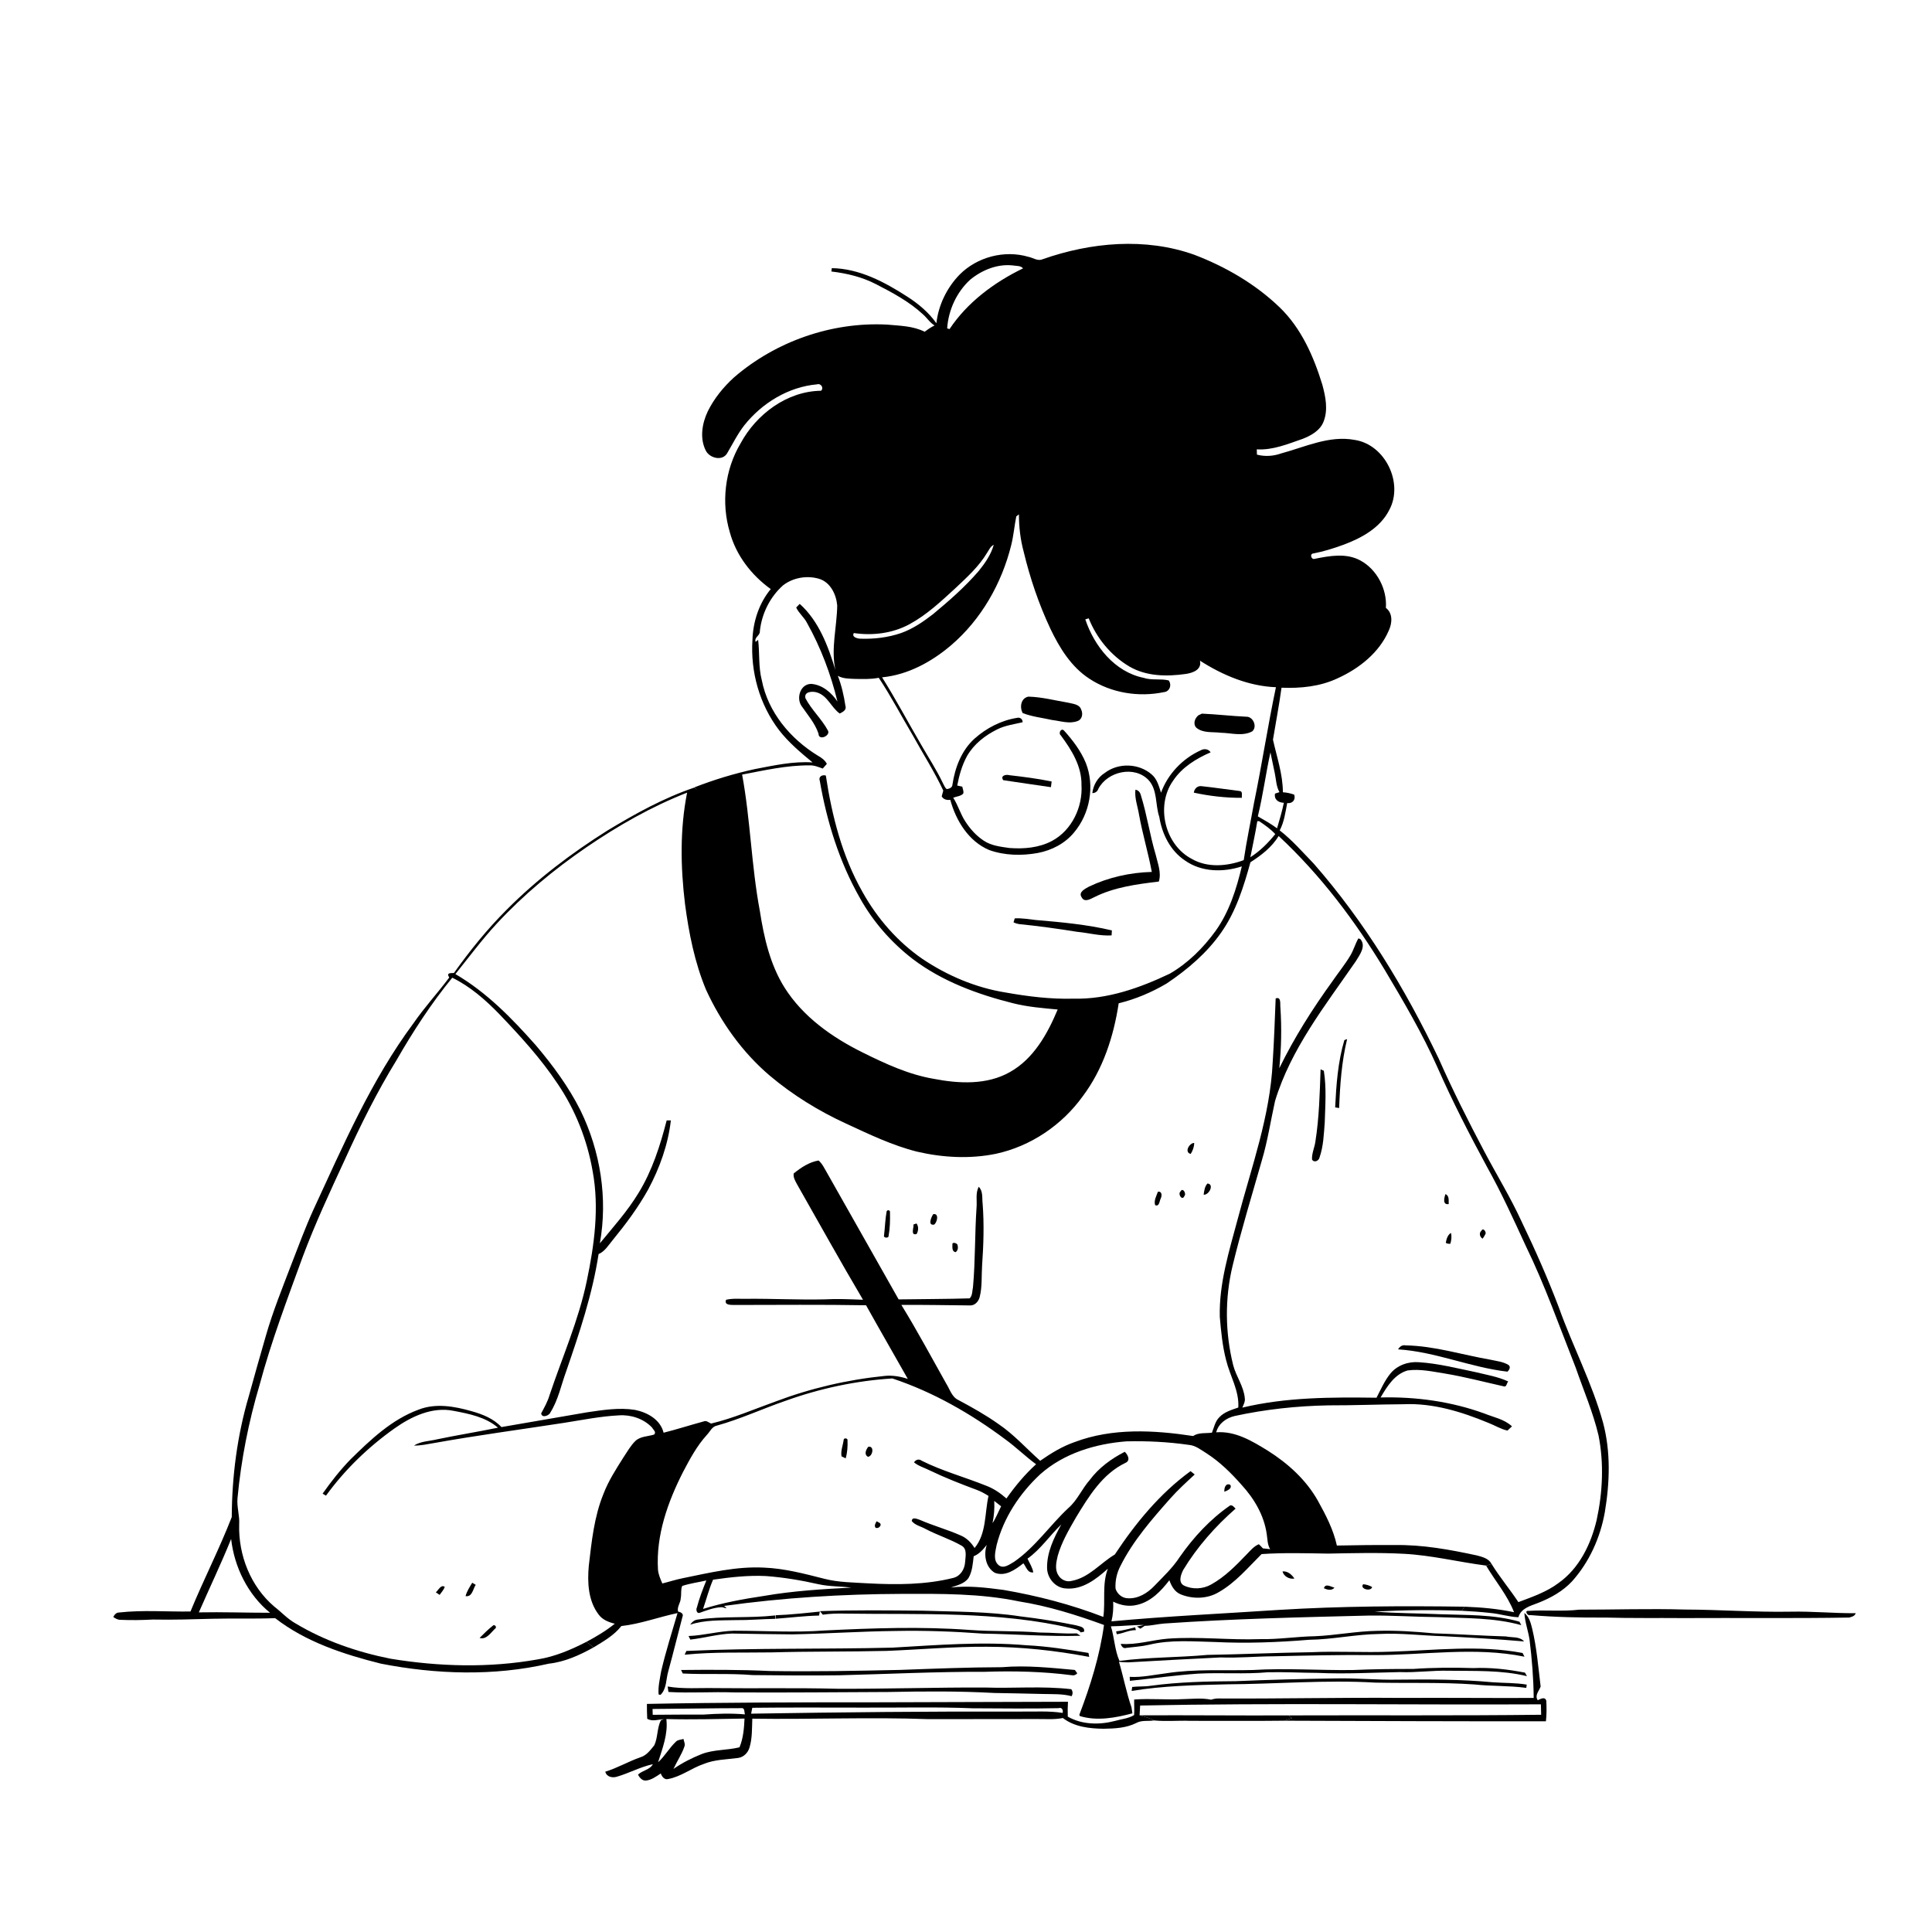 <svg xmlns="http://www.w3.org/2000/svg" viewBox="0 0 1024 1024" version="1.1">
<g id="Parent-Group"><g id="Group-rgba(0,0,0,0)" fill="rgba(0,0,0,0)">
<path fill="rgba(0,0,0,0)" opacity="1.00" d=" M 0.00 0.00 L 1024.00 0.00 L 1024.00 1024.00 L 0.00 1024.00 L 0.00 0.00 M 552.58 137.41 C 550.01 138.56 547.58 136.61 545.11 136.13 C 532.40 132.38 517.93 136.18 508.61 145.55 C 501.88 152.47 497.37 161.71 496.31 171.32 C 492.21 165.57 486.76 160.98 480.84 157.20 C 468.84 149.47 455.48 142.34 440.88 142.12 C 440.82 142.56 440.71 143.46 440.65 143.90 C 448.85 144.86 456.98 146.82 464.35 150.64 C 473.12 155.16 481.99 159.90 489.26 166.67 C 491.37 168.53 492.88 171.04 495.34 172.50 C 493.46 173.42 491.73 174.59 490.06 175.83 C 483.90 172.71 476.81 172.67 470.09 172.04 C 440.81 170.56 411.27 180.87 389.09 199.99 C 383.44 205.12 378.51 211.17 375.13 218.03 C 372.11 224.41 370.77 232.31 374.09 238.83 C 376.05 242.78 382.73 244.57 385.33 240.36 C 388.30 235.36 390.87 230.08 394.45 225.47 C 403.84 213.64 417.86 205.04 433.06 203.71 C 435.06 203.01 436.85 205.65 435.16 207.11 C 417.11 207.33 400.85 219.55 392.49 235.05 C 384.16 249.06 382.17 266.57 386.83 282.14 C 390.17 294.38 398.28 304.88 408.51 312.22 C 402.32 319.71 399.14 329.42 398.82 339.07 C 397.70 356.04 402.57 373.45 412.93 387.00 C 417.99 393.53 424.34 398.87 430.67 404.10 C 420.33 403.42 410.15 405.71 400.07 407.64 C 389.16 410.00 378.45 413.26 368.06 417.31 C 368.45 417.71 369.23 418.51 369.63 418.91 C 369.08 418.41 368.54 417.92 368.01 417.42 C 351.76 422.93 336.65 431.31 322.01 440.16 C 302.79 452.24 284.57 466.04 268.55 482.17 C 258.23 492.46 249.05 503.85 240.59 515.71 C 238.86 515.81 236.41 515.45 238.11 518.10 C 232.04 526.23 225.03 533.83 219.23 542.24 C 196.79 572.44 181.86 607.17 166.14 641.11 C 161.83 650.57 158.25 660.33 154.48 670.01 C 149.68 682.60 144.60 695.11 140.89 708.08 C 137.83 718.70 134.79 729.32 131.88 739.98 C 125.76 760.74 122.93 782.44 122.84 804.06 C 116.24 821.04 107.87 837.29 100.96 854.13 C 88.35 854.31 75.69 853.25 63.12 854.66 C 61.61 854.66 60.69 855.79 60.03 857.03 C 61.17 857.85 62.45 858.58 63.92 858.54 C 69.61 858.80 75.32 858.69 81.01 858.39 C 91.66 858.61 102.30 858.25 112.94 857.97 C 123.90 857.70 134.87 858.09 145.83 857.65 C 162.08 870.29 182.15 876.82 201.88 881.77 C 231.14 887.48 261.68 888.48 290.88 881.78 C 299.37 880.85 307.25 877.25 314.64 873.14 C 319.90 869.92 325.47 866.78 329.33 861.84 C 339.50 860.71 349.14 857.05 359.10 854.96 C 356.11 865.26 352.81 875.48 350.40 885.95 C 349.73 889.96 348.72 894.02 349.08 898.12 L 350.10 898.30 C 353.39 895.08 352.97 890.08 354.16 885.95 C 356.81 876.33 359.16 866.63 361.71 856.99 C 362.51 855.25 360.76 854.43 359.39 854.16 C 358.71 851.63 360.77 849.54 360.81 847.07 C 361.26 844.96 360.70 842.46 361.60 840.58 C 365.74 839.21 370.12 838.67 374.37 837.68 C 372.48 842.37 370.64 847.11 369.36 852.02 C 368.81 853.02 369.20 855.27 370.74 854.87 C 374.48 853.53 378.25 852.06 382.26 851.85 C 383.18 851.62 386.80 853.66 383.79 851.17 C 414.98 846.81 446.51 844.89 478.00 844.79 C 498.72 844.72 519.66 844.52 540.05 848.77 C 555.50 851.22 570.47 855.91 585.14 861.27 C 582.90 877.62 577.93 893.49 572.07 908.87 L 572.34 909.54 C 581.44 912.32 591.21 910.50 600.20 908.10 C 600.08 907.32 599.84 905.76 599.72 904.98 C 597.01 897.07 595.46 888.82 593.08 880.80 C 594.70 881.01 596.33 881.10 597.97 881.09 C 614.30 880.18 630.62 879.24 646.95 878.47 C 656.31 878.84 665.66 877.92 675.02 877.87 C 692.69 877.49 710.36 877.03 728.03 877.24 C 754.67 877.31 781.60 872.70 808.01 878.08 C 807.76 877.59 807.26 876.61 807.01 876.12 C 783.98 871.73 760.35 874.73 737.09 875.42 C 723.06 875.99 709.01 875.05 694.97 875.71 C 676.66 875.96 658.36 876.83 640.04 877.13 C 624.50 878.55 608.80 878.31 593.32 880.30 C 590.79 874.50 590.66 868.00 588.81 861.99 C 594.68 861.94 600.53 861.19 606.41 861.27 C 605.45 861.47 603.54 861.87 602.59 862.07 C 603.18 862.47 603.79 862.87 604.41 863.26 C 604.99 862.88 606.14 862.10 606.72 861.72 C 610.20 861.69 613.59 860.75 617.06 860.50 C 653.31 857.98 689.65 857.17 725.97 856.27 C 738.00 856.17 750.01 856.98 762.03 857.11 C 776.85 857.71 791.90 857.36 806.32 861.36 C 806.08 860.90 805.60 859.99 805.36 859.54 C 791.61 855.57 777.18 856.09 763.02 855.56 C 751.56 855.02 740.06 855.15 728.63 854.16 C 743.98 853.35 759.39 853.17 774.76 853.74 C 779.84 854.00 784.93 854.35 790.00 854.91 C 794.98 855.36 799.78 856.98 804.79 857.17 C 806.10 852.39 811.26 851.13 815.33 849.54 C 821.91 846.96 828.31 843.39 833.18 838.18 C 842.38 827.96 848.20 814.94 850.60 801.45 C 853.21 785.82 853.77 769.56 849.68 754.13 C 843.86 733.01 833.54 713.54 826.22 692.96 C 820.35 677.54 813.70 662.43 806.54 647.57 C 800.67 634.76 793.28 622.73 786.70 610.28 C 778.17 594.13 769.94 577.81 762.55 561.10 C 744.83 524.11 723.37 488.61 696.26 457.69 C 690.42 451.68 684.92 445.29 678.27 440.13 C 680.64 435.68 681.29 430.55 682.24 425.65 C 685.03 426.02 686.87 423.89 685.94 421.17 C 684.01 420.48 682.00 420.04 679.96 419.92 C 679.92 410.36 676.76 401.27 674.70 392.04 C 676.21 382.87 677.98 373.72 679.23 364.50 C 689.32 364.91 699.70 363.88 708.93 359.53 C 720.38 354.34 731.12 345.89 736.14 334.06 C 737.90 330.21 738.30 325.01 734.55 322.20 C 735.24 312.25 729.82 301.82 721.00 297.05 C 713.52 292.99 704.79 294.59 696.88 296.18 C 694.93 296.84 694.03 293.41 696.15 293.34 C 701.52 292.31 706.75 290.68 711.88 288.80 C 721.51 285.25 731.48 279.87 736.31 270.35 C 744.08 256.08 734.20 235.64 718.04 233.17 C 704.56 230.64 691.76 236.90 679.05 240.32 C 674.92 241.79 670.45 242.09 666.20 240.96 C 666.18 240.26 666.14 238.86 666.12 238.16 C 674.62 238.69 682.56 235.32 690.41 232.61 C 694.91 230.87 699.69 228.20 701.52 223.46 C 704.00 217.16 702.58 210.25 700.88 203.95 C 696.26 188.91 689.70 173.92 678.18 162.84 C 665.34 150.51 649.60 141.37 633.02 135.04 C 607.08 125.77 578.22 128.40 552.58 137.41 M 779.00 174.49 C 777.56 177.54 782.30 174.55 779.00 174.49 M 810.01 853.81 C 807.82 853.55 809.70 856.66 810.98 856.02 C 824.26 857.15 837.59 857.42 850.93 857.34 C 864.60 857.73 878.28 857.50 891.96 857.62 C 921.32 857.46 950.69 857.83 980.04 857.34 C 981.42 856.99 983.08 856.62 983.56 855.03 C 972.03 855.12 960.55 853.97 949.01 854.22 C 930.32 854.56 911.69 853.15 893.02 853.09 C 874.36 852.55 855.68 853.16 837.02 853.16 C 828.05 854.21 818.99 853.22 810.01 853.81 M 436.09 855.81 C 440.05 855.23 444.06 855.14 448.06 855.25 C 488.08 855.84 528.68 853.83 567.96 863.00 C 569.62 863.53 571.77 863.54 572.78 865.21 C 573.23 865.11 574.13 864.92 574.59 864.82 C 575.10 862.18 572.14 862.06 570.47 861.49 C 560.68 859.47 550.81 857.89 540.88 856.72 C 523.72 854.08 506.32 854.27 489.02 853.70 C 470.88 853.53 452.73 853.30 434.60 853.95 C 435.09 854.56 435.59 855.18 436.09 855.81 M 411.17 856.11 L 411.04 857.97 C 418.73 857.43 426.41 856.43 434.11 856.28 C 434.21 855.75 434.41 854.70 434.52 854.17 C 426.74 854.92 418.98 855.86 411.17 856.11 M 807.95 854.90 C 808.22 859.75 809.99 864.36 810.71 869.16 C 811.96 879.37 812.81 889.66 812.89 899.95 C 789.59 900.05 766.29 899.80 743.00 899.93 C 710.65 899.66 678.32 900.41 645.97 900.23 C 644.57 900.16 643.22 900.47 641.90 900.87 C 637.00 899.84 631.98 900.48 627.03 900.57 C 618.40 901.04 609.76 900.14 601.14 900.78 C 601.07 903.52 601.30 906.27 601.10 909.02 C 598.15 910.88 594.31 911.13 590.95 912.13 C 582.70 914.29 573.51 914.15 565.95 909.86 C 565.84 907.22 565.89 904.59 566.05 901.97 C 532.04 902.10 498.03 902.11 464.02 902.26 C 423.64 902.26 383.25 902.30 342.88 903.11 C 342.87 905.72 342.90 908.35 343.04 910.98 C 345.75 912.61 348.92 911.34 351.84 911.20 C 351.46 911.34 350.68 911.61 350.30 911.74 C 348.19 915.88 348.74 920.79 346.82 924.99 C 344.80 927.49 342.75 930.38 339.53 931.36 C 333.14 933.56 327.29 937.07 320.81 939.03 C 321.52 941.82 324.55 942.45 327.01 941.68 C 333.46 939.81 339.42 936.47 346.03 935.06 C 344.47 938.06 340.48 938.30 338.15 940.61 C 338.97 942.13 340.24 943.75 342.16 943.75 C 345.22 943.52 347.75 941.59 350.23 939.96 C 350.76 941.55 352.13 943.46 354.10 942.93 C 360.93 941.69 366.51 937.13 373.01 934.93 C 378.77 932.57 385.07 932.57 391.14 931.76 C 394.10 931.41 396.46 929.01 397.26 926.20 C 398.76 921.27 398.53 916.02 398.74 910.93 C 429.85 911.39 460.99 910.05 492.08 911.18 C 511.04 911.20 529.99 911.15 548.94 911.12 C 553.74 911.03 558.59 911.56 563.34 910.58 C 569.45 915.29 577.47 916.20 584.95 916.27 C 590.80 916.19 596.93 915.90 602.25 913.22 C 605.12 911.60 608.54 912.39 611.67 911.87 C 618.04 912.49 624.53 911.84 630.96 912.08 C 647.52 912.02 664.10 912.22 680.66 912.01 C 726.90 912.18 773.13 912.37 819.37 912.32 C 819.79 908.70 819.74 905.04 819.57 901.42 C 818.83 899.04 816.50 900.51 815.04 901.15 C 813.25 898.56 815.78 896.25 816.57 893.88 C 815.31 883.59 814.50 873.21 812.06 863.11 C 811.32 860.11 810.46 856.92 807.95 854.90 M 369.52 858.44 C 367.89 858.72 366.70 859.79 365.81 861.12 C 373.58 858.53 381.85 858.89 389.93 858.69 C 396.91 858.78 403.87 858.12 410.85 858.02 L 410.92 856.21 C 397.16 857.77 383.22 856.43 369.52 858.44 M 591.57 864.67 C 591.65 865.05 591.83 865.81 591.91 866.19 C 595.35 865.74 598.51 863.90 602.03 864.02 C 601.94 863.65 601.75 862.89 601.66 862.51 C 598.34 863.35 594.99 864.25 591.57 864.67 M 436.98 864.19 C 421.02 865.37 405.01 864.32 389.03 864.32 C 380.91 864.53 373.04 866.83 364.95 867.12 C 365.18 867.59 365.65 868.54 365.88 869.02 C 373.28 868.18 380.51 866.06 387.96 865.81 C 398.63 866.06 409.31 866.11 419.98 866.25 C 438.19 865.90 456.38 864.63 474.59 864.45 C 490.07 864.14 505.56 864.70 521.00 865.85 C 538.23 866.12 555.43 867.47 572.66 867.00 C 572.00 866.54 571.34 866.11 570.66 865.73 C 564.09 866.04 557.54 865.27 550.98 865.27 C 538.65 864.26 526.26 864.81 513.92 863.90 C 488.30 862.02 462.60 862.94 436.98 864.19 M 697.01 867.23 C 687.31 867.39 677.68 868.97 667.96 868.77 C 651.60 869.36 635.24 867.32 618.90 868.53 C 610.58 869.22 602.43 871.95 594.02 871.28 C 594.34 872.54 595.41 873.97 596.94 873.41 C 601.00 872.90 605.11 872.68 609.12 871.73 C 620.55 868.98 632.40 870.03 644.04 870.30 C 660.65 871.10 677.28 870.48 693.85 869.12 C 706.31 868.97 718.57 866.20 731.03 866.04 C 742.41 865.44 753.73 866.93 765.09 867.23 C 779.35 867.95 793.61 868.75 807.81 870.00 C 805.41 867.22 801.41 868.05 798.16 867.34 C 785.45 866.97 772.77 866.10 760.06 865.70 C 750.06 864.79 740.02 864.07 729.97 864.38 C 718.92 864.54 708.04 866.77 697.01 867.23 M 473.00 873.28 C 436.61 874.19 400.17 873.38 363.80 875.04 C 363.56 875.54 363.10 876.52 362.87 877.02 C 378.22 875.48 393.66 876.04 409.06 875.80 C 429.36 875.22 449.67 875.50 469.97 875.01 C 487.67 874.31 505.33 872.70 523.05 872.81 C 541.27 872.85 559.42 874.80 577.30 878.20 C 577.20 877.67 577.02 876.62 576.92 876.09 C 566.00 874.30 555.04 872.53 543.98 872.02 C 520.33 869.97 496.62 871.93 473.00 873.28 M 477.00 885.09 C 454.00 885.59 431.00 886.06 408.00 885.67 C 392.34 884.93 376.65 884.97 360.98 885.13 C 361.20 885.59 361.65 886.52 361.88 886.99 C 374.23 887.62 386.62 886.81 398.96 887.83 C 414.28 888.00 429.61 888.14 444.94 887.93 C 470.62 887.28 496.29 885.99 521.98 886.09 C 537.33 885.58 552.74 885.92 567.98 887.90 C 569.17 888.16 570.17 887.82 570.97 886.87 C 570.65 886.43 570.02 885.55 569.70 885.11 C 556.85 883.95 543.95 882.55 531.03 883.65 C 513.01 883.70 495.00 884.44 477.00 885.09 M 716.96 885.15 C 699.30 885.37 681.63 884.07 663.98 885.14 C 648.68 885.56 633.27 884.48 618.08 886.88 C 611.66 887.66 605.26 889.14 598.76 888.77 C 598.79 889.30 598.84 890.35 598.86 890.88 C 610.91 889.63 622.93 887.91 635.03 887.06 C 647.35 886.42 659.70 887.45 672.00 886.33 C 680.84 886.13 689.69 886.61 698.55 886.67 C 713.02 887.34 727.51 886.51 741.99 886.24 C 750.66 886.59 759.29 885.29 767.97 885.53 C 781.77 885.73 795.79 885.11 809.32 888.40 C 809.06 887.93 808.54 887.00 808.28 886.54 C 799.29 884.78 790.10 883.71 780.91 884.12 C 770.27 883.79 759.61 883.83 748.98 884.58 C 738.31 884.56 727.63 884.67 716.96 885.15 M 654.96 891.06 C 639.91 891.15 624.83 891.46 609.91 893.49 C 606.65 894.01 603.34 893.74 600.08 894.12 C 600.01 894.65 599.87 895.70 599.80 896.23 C 616.40 893.49 633.30 893.14 650.10 892.73 C 676.37 892.59 702.66 890.29 728.93 891.82 C 746.45 892.21 763.99 891.57 781.48 892.80 C 790.62 893.79 799.84 893.37 808.96 894.61 C 809.02 894.18 809.14 893.31 809.20 892.88 C 803.33 891.87 797.13 892.09 791.14 891.63 C 774.46 890.09 757.69 890.05 740.96 890.25 C 729.96 890.49 719.00 889.35 708.01 889.59 C 690.32 889.84 672.63 890.30 654.96 891.06 M 353.87 893.89 C 353.97 894.61 354.18 896.06 354.28 896.78 C 365.82 897.46 377.41 896.61 388.96 897.01 C 416.31 897.18 443.65 896.89 470.99 896.79 C 489.65 896.41 508.34 896.28 526.97 897.31 C 535.63 897.41 544.29 897.68 552.95 897.85 C 557.97 897.98 563.07 897.69 567.97 899.02 C 568.71 897.69 568.65 896.45 567.79 895.31 C 552.61 893.53 537.23 894.95 521.98 894.42 C 495.98 894.32 470.00 895.18 444.00 895.08 C 422.35 894.53 400.68 894.97 379.02 894.73 C 370.64 894.55 362.18 895.32 353.87 893.89 Z" />
<path fill="rgba(0,0,0,0)" opacity="1.00" d=" M 514.21 148.25 C 520.51 143.09 528.70 139.74 536.95 140.70 C 538.72 141.03 540.94 140.70 542.23 142.24 C 527.00 149.63 512.73 160.20 503.27 174.42 C 502.96 174.32 502.33 174.13 502.01 174.04 C 502.69 164.33 507.01 154.85 514.21 148.25 Z" />
<path fill="rgba(0,0,0,0)" opacity="1.00" d=" M 538.66 273.68 C 539.01 273.42 539.70 272.90 540.05 272.64 C 540.06 279.34 540.83 286.03 542.60 292.53 C 545.96 306.53 550.61 320.23 556.74 333.26 C 561.57 343.38 567.78 353.49 577.38 359.72 C 588.87 367.31 603.51 369.64 616.91 366.84 C 619.96 366.58 621.23 362.96 619.40 360.63 C 615.08 359.59 610.42 360.70 606.11 359.26 C 590.81 356.13 579.96 342.46 575.24 328.27 C 575.69 328.13 576.59 327.86 577.04 327.73 C 581.24 338.25 588.85 347.53 598.65 353.30 C 607.59 358.51 618.40 358.64 628.37 357.22 C 632.09 356.72 637.12 354.99 636.00 350.17 C 648.08 357.91 661.78 363.67 676.27 364.24 C 671.98 384.58 668.86 405.16 664.66 425.52 C 662.85 435.65 660.71 445.72 659.20 455.89 C 650.43 459.15 640.05 460.06 631.68 455.24 C 617.32 447.75 612.44 427.01 621.75 413.82 C 626.46 406.68 633.98 402.10 641.67 398.74 C 640.45 396.94 638.26 396.65 636.41 397.68 C 626.85 402.00 618.94 410.25 615.37 420.14 C 614.23 416.73 613.32 412.94 610.46 410.51 C 603.64 404.53 592.83 404.14 585.60 409.64 C 581.86 411.99 579.46 416.01 578.95 420.38 C 580.54 420.34 581.66 419.52 582.19 418.02 C 587.03 408.86 601.21 405.63 608.69 413.38 C 613.62 418.70 612.25 426.53 614.45 432.96 C 615.88 441.98 620.27 450.90 628.04 456.06 C 636.74 462.26 648.33 462.45 658.19 459.20 C 655.34 471.17 651.56 483.24 644.32 493.36 C 637.81 502.37 629.69 510.45 620.05 516.05 C 604.11 523.64 586.83 529.77 568.94 529.31 C 556.90 529.65 544.86 528.15 533.02 526.05 C 517.18 523.52 502.08 517.11 488.81 508.18 C 475.68 499.09 464.95 486.77 457.19 472.85 C 446.39 453.91 440.94 432.48 437.71 411.05 C 435.79 410.46 433.66 411.67 434.51 413.86 C 438.24 435.49 444.88 456.85 455.78 475.99 C 462.74 488.50 472.36 499.49 483.68 508.23 C 499.29 520.11 518.03 526.99 536.89 531.73 C 544.66 533.70 552.64 534.33 560.59 535.06 C 555.21 547.96 547.85 561.19 535.25 568.23 C 523.03 575.15 508.22 574.38 494.89 571.80 C 481.60 569.54 469.24 563.80 457.26 557.86 C 441.02 549.83 425.51 538.88 415.75 523.32 C 408.13 511.13 404.92 496.89 402.74 482.85 C 398.22 458.94 397.77 434.47 393.34 410.55 C 405.10 408.31 416.89 405.59 428.93 405.66 C 431.43 405.51 433.75 406.52 436.07 407.35 C 436.79 406.52 437.52 405.69 438.25 404.87 C 437.22 402.85 435.36 401.56 433.44 400.49 C 418.94 391.60 407.04 377.46 403.76 360.47 C 401.94 353.48 402.68 346.20 401.83 339.13 C 401.49 339.40 400.81 339.94 400.48 340.21 C 399.65 337.67 402.98 336.88 402.74 334.51 C 403.72 325.23 408.14 316.34 415.13 310.16 C 420.45 306.12 427.72 304.89 434.11 306.77 C 440.12 308.57 443.24 315.06 443.74 320.91 C 443.59 332.28 440.33 343.75 442.77 355.06 C 438.89 342.37 434.00 329.16 423.87 320.07 C 423.40 320.54 422.47 321.50 422.00 321.98 C 423.36 325.02 426.24 327.17 427.75 330.19 C 435.04 343.21 440.35 357.33 443.87 371.82 C 440.71 367.11 435.85 362.92 429.99 362.48 C 424.27 362.45 421.93 369.83 424.77 374.10 C 428.02 378.85 431.97 383.29 433.82 388.85 C 433.87 392.89 440.38 389.89 438.81 387.19 C 435.51 381.05 430.14 376.27 426.91 370.10 C 425.96 366.45 430.73 366.25 433.09 367.04 C 438.64 368.78 440.58 374.97 445.06 378.19 C 446.71 377.37 448.86 376.31 448.08 374.04 C 447.27 368.67 446.04 363.27 444.07 358.20 C 446.78 359.73 449.94 359.69 452.95 359.83 C 457.22 359.91 461.54 360.08 465.76 359.24 C 472.35 369.15 477.85 379.75 483.93 389.98 C 489.26 399.66 495.27 408.98 499.95 419.02 C 499.75 419.79 499.33 421.33 499.13 422.10 C 500.11 423.80 501.86 424.14 503.68 423.94 C 506.68 434.98 513.39 445.95 524.31 450.54 C 532.50 453.46 541.53 453.64 550.04 452.10 C 557.40 450.71 564.44 447.09 569.25 441.25 C 577.70 431.27 580.34 416.58 575.50 404.37 C 572.84 397.91 568.51 392.24 563.85 387.10 C 562.25 385.79 560.92 388.71 562.18 389.68 C 567.90 397.37 573.38 406.09 573.21 416.05 C 573.93 427.72 568.10 440.06 557.61 445.69 C 550.75 449.36 542.68 450.04 535.04 449.46 C 530.38 448.79 525.43 448.26 521.42 445.58 C 517.45 442.99 514.22 439.39 511.67 435.43 C 509.04 431.47 507.81 426.79 505.22 422.81 C 506.96 422.09 509.13 422.07 510.51 420.65 C 510.96 419.42 510.19 418.16 510.05 416.95 C 509.37 416.80 508.02 416.50 507.35 416.35 C 508.39 410.91 509.91 405.48 512.61 400.61 C 516.23 394.33 522.17 389.74 528.58 386.57 C 532.78 384.46 537.47 383.89 541.99 382.81 C 542.13 381.19 540.61 380.04 539.07 380.48 C 530.68 381.79 522.81 385.88 516.50 391.51 C 509.60 397.75 506.14 406.89 504.81 415.91 C 504.76 417.46 503.09 418.09 501.80 418.24 C 500.75 417.49 500.39 416.15 499.76 415.10 C 496.42 408.03 492.09 401.49 488.23 394.71 C 481.28 382.83 474.85 370.65 467.52 359.00 C 481.16 357.69 493.73 350.82 504.03 342.06 C 520.02 328.41 530.90 309.32 535.94 289.02 C 537.22 283.97 537.63 278.76 538.66 273.68 M 542.05 377.95 C 547.10 379.90 552.53 380.46 557.78 381.64 C 562.16 382.15 566.80 383.82 571.11 382.17 C 573.63 381.32 574.10 378.25 573.05 376.09 C 572.10 373.16 568.55 373.08 566.08 372.42 C 559.09 371.24 552.16 369.41 545.06 369.23 C 541.08 370.01 540.34 374.84 542.05 377.95 M 635.20 379.12 C 633.25 380.65 632.17 383.75 634.11 385.73 C 637.68 388.69 642.70 387.82 647.00 388.37 C 652.52 388.47 658.47 390.38 663.65 387.68 C 666.60 385.26 664.19 379.64 660.43 379.87 C 652.62 379.51 644.84 378.58 637.04 378.24 C 636.58 378.46 635.66 378.90 635.20 379.12 M 531.74 413.51 C 540.18 414.70 548.58 416.07 557.02 417.22 C 557.12 416.47 557.30 414.96 557.39 414.21 C 549.98 412.67 542.47 411.73 534.97 410.86 C 533.22 410.34 530.01 411.08 531.74 413.51 M 632.75 420.12 C 641.10 421.93 649.66 422.92 658.22 422.86 C 658.02 421.66 658.86 419.36 657.00 419.24 C 650.34 418.44 643.70 417.41 637.04 416.71 C 634.75 416.31 633.05 417.96 632.75 420.12 M 601.79 418.56 C 601.29 423.08 603.00 427.41 603.72 431.82 C 605.55 442.02 608.58 451.95 610.48 462.14 C 599.03 462.44 587.52 464.99 577.17 469.93 C 575.18 471.05 571.30 472.86 573.36 475.66 C 574.78 478.44 577.94 476.52 579.92 475.55 C 590.59 470.19 602.53 468.65 614.21 467.24 C 615.67 462.48 613.60 457.62 612.54 453.00 C 609.43 442.61 607.92 431.81 604.67 421.46 C 604.32 419.95 603.37 418.81 601.79 418.56 M 537.19 488.87 C 538.12 489.32 539.09 489.62 540.11 489.79 C 550.41 490.80 560.68 492.25 570.90 493.88 C 576.99 494.45 583.01 496.16 589.17 495.78 C 589.21 495.12 589.29 493.79 589.32 493.13 C 576.08 490.01 562.49 488.77 548.96 487.62 C 545.26 487.23 541.56 486.52 537.83 486.76 C 537.67 487.28 537.35 488.34 537.19 488.87 Z" />
<path fill="rgba(0,0,0,0)" opacity="1.00" d=" M 310.93 449.00 C 327.62 437.61 345.33 427.50 364.18 420.12 C 360.34 439.50 360.70 459.49 363.06 479.03 C 365.10 494.56 368.18 510.13 374.23 524.63 C 382.16 541.89 393.47 557.75 407.97 570.10 C 420.18 580.39 433.89 588.85 448.40 595.51 C 460.65 601.18 472.92 607.10 486.07 610.41 C 499.71 613.57 514.06 614.36 527.83 611.54 C 546.29 607.57 562.89 596.32 573.89 581.03 C 584.64 566.74 590.27 549.29 592.93 531.77 C 601.86 529.59 610.43 525.95 618.33 521.29 C 629.32 513.91 639.64 505.17 647.26 494.25 C 655.09 483.14 659.18 469.96 662.76 457.01 C 668.53 453.32 674.09 449.04 677.72 443.10 C 699.91 463.75 718.29 488.14 733.92 514.03 C 743.97 530.89 753.94 547.85 761.92 565.81 C 769.88 583.83 778.88 601.37 788.26 618.68 C 795.79 632.14 802.16 646.18 808.60 660.17 C 818.84 681.14 826.56 703.19 835.14 724.85 C 839.27 736.80 844.33 748.46 847.25 760.79 C 850.18 775.54 849.45 790.86 846.29 805.51 C 843.28 818.37 837.09 831.24 826.04 839.04 C 819.70 843.81 812.12 846.39 804.78 849.16 C 800.22 842.29 794.91 835.96 790.57 828.95 C 789.09 826.03 785.77 825.22 782.89 824.44 C 768.47 821.32 753.81 818.63 739.00 818.91 C 728.85 818.83 718.71 818.97 708.57 819.17 C 706.74 810.72 702.68 802.95 698.52 795.45 C 692.31 784.37 682.67 775.65 672.02 768.93 C 663.73 763.82 654.77 758.36 644.61 759.16 C 645.81 754.51 649.89 751.57 654.40 750.51 C 670.67 746.98 687.28 745.19 703.92 744.87 C 717.29 744.91 730.66 744.35 744.03 744.27 C 759.56 743.58 774.72 748.28 788.90 754.16 C 792.28 755.46 795.41 757.45 798.98 758.24 C 799.80 757.51 800.60 756.77 801.38 756.00 C 797.34 752.19 791.69 751.21 786.72 749.18 C 769.14 742.79 750.40 740.22 731.75 740.69 C 735.14 734.87 739.17 728.32 746.06 726.37 C 752.72 725.43 759.42 727.01 766.00 728.03 C 776.43 729.77 786.66 732.48 796.97 734.78 C 798.56 735.43 798.57 732.94 799.40 732.21 C 793.91 729.65 787.89 728.68 782.06 727.25 C 772.10 725.19 762.18 722.64 752.00 722.00 C 746.42 721.55 740.54 723.61 736.95 728.00 C 733.82 731.85 731.86 736.45 729.58 740.82 C 705.82 740.52 681.70 740.49 658.45 746.07 C 659.11 744.47 660.06 742.86 659.77 741.07 C 659.21 734.77 655.17 729.57 653.61 723.56 C 649.32 706.34 649.14 688.14 653.30 670.89 C 657.84 652.10 663.53 633.62 668.81 615.03 C 671.89 604.71 673.47 594.05 675.80 583.56 C 684.19 555.93 702.37 532.98 718.54 509.58 C 720.59 506.17 724.27 501.53 721.01 497.73 L 719.98 497.35 C 718.29 500.28 717.43 503.61 715.67 506.51 C 712.83 511.25 709.32 515.54 706.20 520.10 C 695.64 534.70 685.96 549.98 678.05 566.19 C 679.15 555.49 679.35 544.73 678.64 534.00 C 678.40 532.19 679.21 528.05 676.13 529.19 C 675.68 540.46 675.29 551.75 674.55 563.02 C 673.21 591.56 663.28 618.61 656.05 645.99 C 651.51 663.00 646.06 680.17 646.52 697.98 C 647.19 705.69 647.91 713.45 649.88 720.95 C 651.94 729.35 656.87 737.09 656.33 746.02 C 652.76 747.26 648.88 748.36 646.22 751.22 C 644.02 753.41 643.48 756.57 642.35 759.35 C 638.99 759.81 635.35 759.13 632.37 761.12 C 611.57 757.96 589.58 756.76 569.55 764.34 C 562.96 766.62 557.01 770.29 551.32 774.25 C 543.98 767.73 537.39 760.29 529.21 754.77 C 522.47 749.98 515.25 745.94 507.97 742.05 C 504.46 740.44 503.47 736.40 501.55 733.39 C 493.68 719.43 486.14 705.26 477.73 691.62 C 489.84 691.55 501.95 691.79 514.05 691.90 C 516.63 692.07 518.62 689.86 519.23 687.54 C 520.64 682.11 520.16 676.45 520.52 670.91 C 521.29 659.96 521.66 648.96 520.82 638.00 C 520.43 634.96 521.16 631.40 518.74 629.02 C 516.95 632.40 517.91 636.33 517.59 639.98 C 516.63 654.02 516.97 668.13 515.71 682.16 C 515.28 684.13 515.47 686.68 513.95 688.16 C 501.41 688.55 488.85 688.50 476.30 688.71 C 463.68 666.35 451.02 644.01 438.37 621.67 C 437.00 619.40 435.92 616.84 433.87 615.09 C 428.96 615.89 424.49 618.85 420.68 621.96 C 420.33 624.03 421.50 625.89 422.42 627.65 C 434.04 648.09 445.44 668.66 457.41 688.90 C 450.61 688.63 443.79 688.32 436.99 688.69 C 423.32 689.00 409.66 688.28 395.99 688.39 C 392.28 688.50 388.49 688.05 384.85 688.90 C 383.70 691.76 387.18 691.61 388.99 691.66 C 412.34 691.65 435.68 691.41 459.03 691.82 C 466.31 704.89 473.80 717.83 481.16 730.86 C 477.23 729.55 473.08 728.85 468.95 729.26 C 449.11 731.26 429.55 735.83 410.90 742.88 C 399.62 746.93 388.57 751.74 376.88 754.52 C 375.65 753.98 374.39 752.72 372.95 753.39 C 365.85 755.31 358.85 757.58 351.72 759.37 C 350.01 752.39 343.12 748.59 336.56 747.27 C 328.08 745.93 319.52 747.33 311.11 748.56 C 295.99 751.14 280.88 753.79 265.77 756.38 C 261.58 751.87 255.75 749.58 249.95 747.96 C 240.91 745.37 230.94 743.58 221.89 747.13 C 207.61 752.35 196.34 763.12 185.69 773.59 C 180.28 779.18 175.47 785.31 170.99 791.67 C 171.44 791.93 172.34 792.46 172.78 792.73 C 182.76 778.97 195.16 767.00 209.00 757.16 C 218.04 750.76 229.15 745.46 240.50 747.79 C 248.69 749.35 257.46 751.09 263.94 756.70 C 253.27 758.90 242.49 760.62 231.81 762.84 C 227.67 763.88 223.07 763.81 219.39 766.18 C 222.94 766.25 226.43 765.45 229.92 764.87 C 252.86 760.75 275.96 757.69 298.99 754.13 C 308.64 752.63 318.26 750.65 328.04 750.17 C 334.36 749.73 341.02 751.89 345.46 756.48 C 346.13 757.62 348.09 759.05 346.68 760.36 C 343.39 761.38 339.47 761.23 336.80 763.71 C 334.22 766.22 332.46 769.42 330.47 772.40 C 326.52 778.66 322.45 784.93 319.81 791.89 C 314.89 803.98 313.57 817.07 312.07 829.92 C 311.28 838.70 311.71 848.41 317.27 855.71 C 319.29 858.52 322.61 859.80 325.85 860.60 C 321.20 864.36 316.05 867.43 310.78 870.23 C 302.62 874.43 294.03 878.08 284.91 879.53 C 259.19 884.11 232.69 883.37 206.98 879.15 C 189.36 875.64 172.04 869.70 156.60 860.42 C 152.42 858.08 149.20 854.48 145.44 851.58 C 132.87 840.95 126.29 824.27 126.77 807.96 C 127.08 803.26 125.43 798.69 125.89 794.01 C 127.79 773.65 131.79 753.51 137.62 733.91 C 143.79 710.88 152.27 688.57 160.42 666.19 C 166.98 648.65 174.89 631.67 182.75 614.69 C 190.93 596.68 199.72 578.91 210.09 562.04 C 218.88 546.73 228.54 531.89 239.71 518.20 C 249.18 522.83 257.25 529.89 264.56 537.41 C 275.69 549.06 286.65 561.00 295.58 574.46 C 304.99 588.34 311.27 604.28 314.12 620.79 C 317.71 640.13 315.00 659.95 310.99 679.00 C 306.67 699.79 298.03 719.28 291.31 739.35 C 290.30 742.81 288.54 745.95 286.84 749.10 C 287.13 751.82 291.10 750.37 291.76 748.55 C 295.89 741.95 297.41 734.15 300.06 726.91 C 307.07 706.56 313.99 686.04 317.26 664.69 C 320.54 663.29 322.39 660.13 324.57 657.49 C 331.57 648.95 338.22 640.06 343.58 630.39 C 349.65 619.05 354.11 606.64 355.57 593.84 C 355.02 593.84 353.91 593.83 353.35 593.83 C 349.91 607.19 345.66 620.56 338.37 632.40 C 332.55 641.98 325.03 650.34 317.94 658.98 C 322.21 635.19 318.25 610.20 307.67 588.54 C 301.40 576.02 293.02 564.68 284.00 554.02 C 271.40 539.78 257.91 525.93 241.37 516.29 C 248.61 507.25 255.51 497.92 263.41 489.42 C 277.59 474.14 293.74 460.76 310.93 449.00 M 712.54 551.28 C 709.11 562.81 708.25 574.98 707.66 586.94 C 708.19 587.03 709.24 587.20 709.77 587.29 C 710.23 575.02 711.10 562.70 714.00 550.74 C 713.64 550.87 712.90 551.15 712.54 551.28 M 699.94 566.77 C 699.49 579.54 699.19 592.37 697.19 605.03 C 696.77 608.22 695.20 611.33 695.40 614.57 C 696.50 616.45 699.00 615.30 699.38 613.49 C 701.46 607.53 701.66 601.12 702.14 594.89 C 702.42 585.78 703.11 576.56 701.66 567.53 C 701.23 567.34 700.37 566.96 699.94 566.77 M 631.10 611.60 C 632.21 609.84 632.92 607.88 632.95 605.78 C 630.40 605.76 627.51 610.77 631.10 611.60 M 637.96 633.23 C 640.85 633.46 643.72 627.61 639.98 627.28 C 638.50 628.88 638.24 631.16 637.96 633.23 M 613.72 631.63 C 612.94 633.84 611.44 636.42 612.26 638.76 C 614.49 639.70 614.52 636.57 615.21 635.23 C 615.93 633.78 615.93 631.27 613.72 631.63 M 625.70 631.49 C 624.08 632.88 626.62 636.64 627.69 634.00 C 629.03 632.72 626.87 629.14 625.70 631.49 M 766.13 632.88 C 765.46 634.80 764.42 638.71 767.84 638.19 C 767.74 636.27 768.28 633.84 766.13 632.88 M 470.51 641.45 L 469.96 641.93 C 469.16 646.18 469.08 650.56 468.55 654.86 C 468.09 656.16 471.12 656.47 470.98 654.97 C 471.73 650.98 471.79 646.88 471.71 642.83 C 471.84 641.85 471.44 641.39 470.51 641.45 M 494.63 643.53 C 493.57 645.09 491.59 649.78 495.15 649.05 C 496.80 647.74 497.80 642.92 494.63 643.53 M 484.18 648.98 C 484.38 650.77 482.48 655.08 485.84 654.04 C 486.85 652.24 486.93 650.22 485.82 648.47 C 485.41 648.60 484.59 648.86 484.18 648.98 M 785.22 652.29 C 783.77 653.50 784.28 655.66 785.85 656.52 C 786.40 655.70 786.91 654.85 787.37 653.97 C 787.81 652.85 786.03 650.47 785.22 652.29 M 766.30 658.70 C 766.98 659.26 767.88 659.25 768.72 659.22 C 769.24 657.33 769.55 655.39 769.02 653.47 C 767.22 654.61 766.66 656.73 766.30 658.70 M 504.80 659.55 C 504.82 661.09 504.46 663.20 506.42 663.70 C 507.66 662.96 507.91 661.40 507.55 660.09 C 507.59 658.82 504.54 658.10 504.80 659.55 M 741.02 715.19 C 760.83 716.45 779.33 724.74 798.96 727.01 C 799.96 726.15 800.90 724.44 799.52 723.45 C 796.70 721.72 793.28 721.41 790.11 720.70 C 775.10 718.11 760.36 713.35 745.02 713.08 C 743.24 712.70 741.87 713.72 741.02 715.19 M 250.30 838.88 C 248.93 841.14 247.46 843.39 246.75 845.97 C 250.30 846.58 250.67 842.20 252.13 839.99 C 251.67 839.71 250.76 839.16 250.30 838.88 M 231.00 843.97 C 231.50 844.31 232.50 844.98 233.00 845.32 C 233.99 843.97 235.14 842.69 235.74 841.11 C 233.80 839.56 232.31 842.89 231.00 843.97 M 261.47 861.44 C 258.88 863.47 256.51 865.79 254.20 868.13 C 257.64 869.28 260.10 865.44 262.25 863.35 C 263.54 862.76 262.56 861.04 261.47 861.44 Z" />
<path fill="rgba(0,0,0,0)" opacity="1.00" d=" M 416.40 742.44 C 434.59 735.90 453.71 731.81 472.98 730.61 C 494.66 737.81 514.72 749.35 532.97 762.99 C 538.59 767.07 543.54 771.99 549.15 776.08 C 543.20 781.46 538.05 787.68 533.43 794.23 C 530.22 791.38 526.63 788.92 522.59 787.42 C 511.32 782.89 499.51 779.70 488.61 774.26 C 487.08 773.12 485.48 773.54 484.44 775.08 C 486.93 777.12 490.10 777.98 492.94 779.42 C 500.96 783.28 509.27 786.53 517.61 789.63 C 519.84 790.44 521.92 791.61 523.93 792.87 C 521.85 802.09 522.91 812.81 516.55 820.49 C 514.78 817.64 512.37 815.17 509.24 813.85 C 502.12 810.69 494.57 808.64 487.44 805.52 C 486.12 805.13 483.44 803.77 483.25 806.19 C 485.06 808.46 488.18 809.02 490.63 810.41 C 496.81 813.67 503.56 815.73 509.63 819.22 C 512.83 820.99 511.66 825.17 511.51 828.13 C 511.23 831.81 509.01 835.40 505.25 836.33 C 490.49 840.01 475.11 840.00 459.99 839.20 C 452.28 838.72 444.45 838.73 436.92 836.79 C 426.41 834.12 415.83 831.30 404.94 830.87 C 390.41 830.11 376.15 833.57 362.02 836.45 C 358.31 837.17 354.71 838.37 351.05 839.27 C 350.03 836.90 348.95 834.51 348.74 831.92 C 347.64 813.73 353.94 796.06 362.08 780.08 C 365.68 773.24 369.38 766.34 374.61 760.58 C 376.31 758.85 377.32 756.13 379.93 755.61 C 392.41 752.15 404.18 746.64 416.40 742.44 M 447.18 763.01 C 446.84 765.95 445.48 768.99 446.03 771.91 C 446.58 772.17 447.68 772.70 448.22 772.96 C 449.12 769.89 449.33 766.66 449.20 763.48 C 449.48 762.30 447.41 761.95 447.18 763.01 M 460.24 766.80 C 459.02 768.22 457.79 770.97 460.06 772.13 C 462.62 771.87 463.55 766.23 460.24 766.80 M 464.62 806.30 C 464.05 807.41 463.14 808.64 464.16 809.84 C 465.34 810.02 466.18 809.59 466.70 808.53 C 467.07 807.12 465.48 806.89 464.62 806.30 Z" />
</g>
<g id="Group-000000" fill="#000000">
<path fill="#000000" opacity="1.00" d=" M 552.58 137.41 C 578.22 128.40 607.08 125.77 633.02 135.04 C 649.60 141.37 665.34 150.51 678.18 162.84 C 689.70 173.92 696.26 188.91 700.88 203.95 C 702.58 210.25 704.00 217.16 701.52 223.46 C 699.69 228.20 694.91 230.87 690.41 232.61 C 682.56 235.32 674.62 238.69 666.12 238.16 C 666.14 238.86 666.18 240.26 666.20 240.96 C 670.45 242.09 674.92 241.79 679.05 240.32 C 691.76 236.90 704.56 230.64 718.04 233.17 C 734.20 235.64 744.08 256.08 736.31 270.35 C 731.48 279.87 721.51 285.25 711.88 288.80 C 706.75 290.68 701.52 292.31 696.15 293.34 C 694.03 293.41 694.93 296.84 696.88 296.18 C 704.79 294.59 713.52 292.99 721.00 297.05 C 729.82 301.82 735.24 312.25 734.55 322.20 C 738.30 325.01 737.90 330.21 736.14 334.06 C 731.12 345.89 720.38 354.34 708.93 359.53 C 699.70 363.88 689.32 364.91 679.23 364.50 C 677.98 373.72 676.21 382.87 674.70 392.04 C 676.76 401.27 679.92 410.36 679.96 419.92 C 682.00 420.04 684.01 420.48 685.94 421.17 C 686.87 423.89 685.03 426.02 682.24 425.65 C 681.29 430.55 680.64 435.68 678.27 440.13 C 684.92 445.29 690.42 451.68 696.26 457.69 C 723.37 488.61 744.83 524.11 762.55 561.10 C 769.94 577.81 778.17 594.13 786.70 610.28 C 793.28 622.73 800.67 634.76 806.54 647.57 C 813.70 662.43 820.35 677.54 826.22 692.96 C 833.54 713.54 843.86 733.01 849.68 754.13 C 853.77 769.56 853.21 785.82 850.60 801.45 C 848.20 814.94 842.38 827.96 833.18 838.18 C 828.31 843.39 821.91 846.96 815.33 849.54 C 811.26 851.13 806.10 852.39 804.79 857.17 C 799.78 856.98 794.98 855.36 790.00 854.91 C 784.93 854.35 779.84 854.00 774.76 853.74 C 775.15 853.20 775.92 852.12 776.31 851.58 C 785.10 851.91 793.86 852.68 802.48 854.51 C 798.98 845.50 792.55 838.05 787.66 829.79 C 788.39 829.58 789.84 829.16 790.57 828.95 C 794.91 835.96 800.22 842.29 804.78 849.16 C 812.12 846.39 819.70 843.81 826.04 839.04 C 837.09 831.24 843.28 818.37 846.29 805.51 C 849.45 790.86 850.18 775.54 847.25 760.79 C 844.33 748.46 839.27 736.80 835.14 724.85 C 826.56 703.19 818.84 681.14 808.60 660.17 C 802.16 646.18 795.79 632.14 788.26 618.68 C 778.88 601.37 769.88 583.83 761.92 565.81 C 753.94 547.85 743.97 530.89 733.92 514.03 C 718.29 488.14 699.91 463.75 677.72 443.10 C 674.09 449.04 668.53 453.32 662.76 457.01 C 659.18 469.96 655.09 483.14 647.26 494.25 C 639.64 505.17 629.32 513.91 618.33 521.29 C 610.43 525.95 601.86 529.59 592.93 531.77 C 590.27 549.29 584.64 566.74 573.89 581.03 C 562.89 596.32 546.29 607.57 527.83 611.54 C 514.06 614.36 499.71 613.57 486.07 610.41 C 472.92 607.10 460.65 601.18 448.40 595.51 C 433.89 588.85 420.18 580.39 407.97 570.10 C 393.47 557.75 382.16 541.89 374.23 524.63 C 368.18 510.13 365.10 494.56 363.06 479.03 C 360.70 459.49 360.34 439.50 364.18 420.12 C 345.33 427.50 327.62 437.61 310.93 449.00 C 293.74 460.76 277.59 474.14 263.41 489.42 C 255.51 497.92 248.61 507.25 241.37 516.29 C 257.91 525.93 271.40 539.78 284.00 554.02 C 293.02 564.68 301.40 576.02 307.67 588.54 C 318.25 610.20 322.21 635.19 317.94 658.98 C 325.03 650.34 332.55 641.98 338.37 632.40 C 345.66 620.56 349.91 607.19 353.35 593.83 C 353.91 593.83 355.02 593.84 355.57 593.84 C 354.11 606.64 349.65 619.05 343.58 630.39 C 338.22 640.06 331.57 648.95 324.57 657.49 C 322.39 660.13 320.54 663.29 317.26 664.69 C 313.99 686.04 307.07 706.56 300.06 726.91 C 297.41 734.15 295.89 741.95 291.76 748.55 C 291.10 750.37 287.13 751.82 286.84 749.10 C 288.54 745.95 290.30 742.81 291.31 739.35 C 298.03 719.28 306.67 699.79 310.99 679.00 C 315.00 659.95 317.71 640.13 314.12 620.79 C 311.27 604.28 304.99 588.34 295.58 574.46 C 286.65 561.00 275.69 549.06 264.56 537.41 C 257.25 529.89 249.18 522.83 239.71 518.20 C 228.54 531.89 218.88 546.73 210.09 562.04 C 199.72 578.91 190.93 596.68 182.75 614.69 C 174.89 631.67 166.98 648.65 160.42 666.19 C 152.27 688.57 143.79 710.88 137.62 733.91 C 131.79 753.51 127.79 773.65 125.89 794.01 C 125.43 798.69 127.08 803.26 126.77 807.96 C 126.29 824.27 132.87 840.95 145.44 851.58 C 149.20 854.48 152.42 858.08 156.60 860.42 C 172.04 869.70 189.36 875.64 206.98 879.15 C 232.69 883.37 259.19 884.11 284.91 879.53 C 294.03 878.08 302.62 874.43 310.78 870.23 C 312.06 871.19 313.35 872.16 314.64 873.14 C 307.25 877.25 299.37 880.85 290.88 881.78 C 261.68 888.48 231.14 887.48 201.88 881.77 C 182.15 876.82 162.08 870.29 145.83 857.65 C 134.87 858.09 123.90 857.70 112.94 857.97 C 102.30 858.25 91.66 858.61 81.01 858.39 C 75.32 858.69 69.61 858.80 63.92 858.54 C 62.45 858.58 61.17 857.85 60.03 857.03 C 60.69 855.79 61.61 854.66 63.12 854.66 C 75.69 853.25 88.35 854.31 100.96 854.13 C 107.87 837.29 116.24 821.04 122.84 804.06 C 122.93 782.44 125.76 760.74 131.88 739.98 C 134.79 729.32 137.83 718.70 140.89 708.08 C 144.60 695.11 149.68 682.60 154.48 670.01 C 158.25 660.33 161.83 650.57 166.14 641.11 C 181.86 607.17 196.79 572.44 219.23 542.24 C 225.03 533.83 232.04 526.23 238.11 518.10 C 236.41 515.45 238.86 515.81 240.59 515.71 C 249.05 503.85 258.23 492.46 268.55 482.17 C 284.57 466.04 302.79 452.24 322.01 440.16 C 336.65 431.31 351.76 422.93 368.01 417.42 C 368.54 417.92 369.08 418.41 369.63 418.91 C 369.23 418.51 368.45 417.71 368.06 417.31 C 378.45 413.26 389.16 410.00 400.07 407.64 C 410.15 405.71 420.33 403.42 430.67 404.10 C 424.34 398.87 417.99 393.53 412.93 387.00 C 402.57 373.45 397.70 356.04 398.82 339.07 C 399.14 329.42 402.32 319.71 408.51 312.22 C 398.28 304.88 390.17 294.38 386.83 282.14 C 382.17 266.57 384.16 249.06 392.49 235.05 C 400.85 219.55 417.11 207.33 435.16 207.11 C 436.85 205.65 435.06 203.01 433.06 203.71 C 417.86 205.04 403.84 213.64 394.45 225.47 C 390.87 230.08 388.30 235.36 385.33 240.36 C 382.73 244.57 376.05 242.78 374.09 238.83 C 370.77 232.31 372.11 224.41 375.13 218.03 C 378.51 211.17 383.44 205.12 389.09 199.99 C 411.27 180.87 440.81 170.56 470.09 172.04 C 476.81 172.67 483.90 172.71 490.06 175.83 C 491.73 174.59 493.46 173.42 495.34 172.50 C 492.88 171.04 491.37 168.53 489.26 166.67 C 481.99 159.90 473.12 155.16 464.35 150.64 C 456.98 146.82 448.85 144.86 440.65 143.90 C 440.71 143.46 440.82 142.56 440.88 142.12 C 455.48 142.34 468.84 149.47 480.84 157.20 C 486.76 160.98 492.21 165.57 496.31 171.32 C 497.37 161.71 501.88 152.47 508.61 145.55 C 517.93 136.18 532.40 132.38 545.11 136.13 C 547.58 136.61 550.01 138.56 552.58 137.41 M 514.21 148.25 C 507.01 154.85 502.69 164.33 502.01 174.04 C 502.33 174.13 502.96 174.32 503.27 174.42 C 512.73 160.20 527.00 149.63 542.23 142.24 C 540.94 140.70 538.72 141.03 536.95 140.70 C 528.70 139.74 520.51 143.09 514.21 148.25 M 538.66 273.68 C 537.63 278.76 537.22 283.97 535.94 289.02 C 530.90 309.32 520.02 328.41 504.03 342.06 C 493.73 350.82 481.16 357.69 467.52 359.00 C 474.85 370.65 481.28 382.83 488.23 394.71 C 492.09 401.49 496.42 408.03 499.76 415.10 C 500.39 416.15 500.75 417.49 501.80 418.24 C 503.09 418.09 504.76 417.46 504.81 415.91 C 506.14 406.89 509.60 397.75 516.50 391.51 C 522.81 385.88 530.68 381.79 539.07 380.48 C 540.61 380.04 542.13 381.19 541.99 382.81 C 537.47 383.89 532.78 384.46 528.58 386.57 C 522.17 389.74 516.23 394.33 512.61 400.61 C 509.91 405.48 508.39 410.91 507.35 416.35 C 508.02 416.50 509.37 416.80 510.05 416.95 C 510.19 418.16 510.96 419.42 510.51 420.65 C 509.13 422.07 506.96 422.09 505.22 422.81 C 507.81 426.79 509.04 431.47 511.67 435.43 C 514.22 439.39 517.45 442.99 521.42 445.58 C 525.43 448.26 530.38 448.79 535.04 449.46 C 542.68 450.04 550.75 449.36 557.61 445.69 C 568.10 440.06 573.93 427.72 573.21 416.05 C 573.38 406.09 567.90 397.37 562.18 389.68 C 560.92 388.71 562.25 385.79 563.85 387.10 C 568.51 392.24 572.84 397.91 575.50 404.37 C 580.34 416.58 577.70 431.27 569.25 441.25 C 564.44 447.09 557.40 450.71 550.04 452.10 C 541.53 453.64 532.50 453.46 524.31 450.54 C 513.39 445.95 506.68 434.98 503.68 423.94 C 501.86 424.14 500.11 423.80 499.13 422.10 C 499.33 421.33 499.75 419.79 499.95 419.02 C 495.27 408.98 489.26 399.66 483.93 389.98 C 477.85 379.75 472.35 369.15 465.76 359.24 C 461.54 360.08 457.22 359.91 452.95 359.83 C 449.94 359.69 446.78 359.73 444.07 358.20 C 446.04 363.27 447.27 368.67 448.08 374.04 C 448.86 376.31 446.71 377.37 445.06 378.19 C 440.58 374.97 438.64 368.78 433.09 367.04 C 430.73 366.25 425.96 366.45 426.91 370.10 C 430.14 376.27 435.51 381.05 438.81 387.19 C 440.38 389.89 433.87 392.89 433.82 388.85 C 431.97 383.29 428.02 378.85 424.77 374.10 C 421.93 369.83 424.27 362.45 429.99 362.48 C 435.85 362.92 440.71 367.11 443.87 371.82 C 440.35 357.33 435.04 343.21 427.75 330.19 C 426.24 327.17 423.36 325.02 422.00 321.98 C 422.47 321.50 423.40 320.54 423.87 320.07 C 434.00 329.16 438.89 342.37 442.77 355.06 C 440.33 343.75 443.59 332.28 443.74 320.91 C 443.24 315.06 440.12 308.57 434.11 306.77 C 427.72 304.89 420.45 306.12 415.13 310.16 C 408.14 316.34 403.72 325.23 402.74 334.51 C 402.98 336.88 399.65 337.67 400.48 340.21 C 400.81 339.94 401.49 339.40 401.83 339.13 C 402.68 346.20 401.94 353.48 403.76 360.47 C 407.04 377.46 418.94 391.60 433.44 400.49 C 435.36 401.56 437.22 402.85 438.25 404.87 C 437.52 405.69 436.79 406.52 436.07 407.35 C 433.75 406.52 431.43 405.51 428.93 405.66 C 416.89 405.59 405.10 408.31 393.34 410.55 C 397.77 434.47 398.22 458.94 402.74 482.85 C 404.92 496.89 408.13 511.13 415.75 523.32 C 425.51 538.88 441.02 549.83 457.26 557.86 C 469.24 563.80 481.60 569.54 494.89 571.80 C 508.22 574.38 523.03 575.15 535.25 568.23 C 547.85 561.19 555.21 547.96 560.59 535.06 C 552.64 534.33 544.66 533.70 536.89 531.73 C 518.03 526.99 499.29 520.11 483.68 508.23 C 472.36 499.49 462.74 488.50 455.78 475.99 C 444.88 456.85 438.24 435.49 434.51 413.86 C 433.66 411.67 435.79 410.46 437.71 411.05 C 440.94 432.48 446.39 453.91 457.19 472.85 C 464.95 486.77 475.68 499.09 488.81 508.18 C 502.08 517.11 517.18 523.52 533.02 526.05 C 544.86 528.15 556.90 529.65 568.94 529.31 C 586.83 529.77 604.11 523.64 620.05 516.05 C 629.69 510.45 637.81 502.37 644.32 493.36 C 651.56 483.24 655.34 471.17 658.19 459.20 C 648.33 462.45 636.74 462.26 628.04 456.06 C 620.27 450.90 615.88 441.98 614.45 432.96 C 612.25 426.53 613.62 418.70 608.69 413.38 C 601.21 405.63 587.03 408.86 582.19 418.02 C 581.66 419.52 580.54 420.34 578.95 420.38 C 579.46 416.01 581.86 411.99 585.60 409.64 C 592.83 404.14 603.64 404.53 610.46 410.51 C 613.32 412.94 614.23 416.73 615.37 420.14 C 618.94 410.25 626.85 402.00 636.41 397.68 C 638.26 396.65 640.45 396.94 641.67 398.74 C 633.98 402.10 626.46 406.68 621.75 413.82 C 612.44 427.01 617.32 447.75 631.68 455.24 C 640.05 460.06 650.43 459.15 659.20 455.89 C 660.71 445.72 662.85 435.65 664.66 425.52 C 668.86 405.16 671.98 384.58 676.27 364.24 C 661.78 363.67 648.08 357.91 636.00 350.17 C 637.12 354.99 632.09 356.72 628.37 357.22 C 618.40 358.64 607.59 358.51 598.65 353.30 C 588.85 347.53 581.24 338.25 577.04 327.73 C 576.59 327.86 575.69 328.13 575.24 328.27 C 579.96 342.46 590.81 356.13 606.11 359.26 C 610.42 360.70 615.08 359.59 619.40 360.63 C 621.23 362.96 619.96 366.58 616.91 366.84 C 603.51 369.64 588.87 367.31 577.38 359.72 C 567.78 353.49 561.57 343.38 556.74 333.26 C 550.61 320.23 545.96 306.53 542.60 292.53 C 540.83 286.03 540.06 279.34 540.05 272.64 C 539.70 272.90 539.01 273.42 538.66 273.68 M 523.16 293.02 C 518.87 300.21 512.60 305.89 506.57 311.58 C 498.92 318.60 491.28 325.85 482.08 330.83 C 473.13 335.70 462.55 337.01 452.55 335.53 C 451.24 337.70 454.50 338.47 456.01 338.52 C 463.29 338.77 470.66 337.90 477.57 335.54 C 483.80 333.33 489.32 329.56 494.50 325.54 C 503.03 318.46 511.43 311.12 518.68 302.71 C 522.06 298.55 525.25 293.99 526.71 288.77 C 524.92 289.56 524.21 291.51 523.16 293.02 M 673.35 398.75 C 670.90 410.01 669.40 421.48 666.68 432.69 C 670.15 434.66 673.63 436.65 676.86 439.02 C 678.20 434.54 679.52 430.05 680.47 425.48 C 677.62 425.46 675.18 423.75 675.79 420.63 C 676.38 420.44 677.55 420.05 678.14 419.86 C 676.39 416.81 676.38 413.19 675.67 409.84 C 674.92 406.13 674.12 402.44 673.35 398.75 M 666.39 435.25 C 665.38 441.66 663.94 447.98 662.72 454.35 C 667.85 451.08 672.11 446.80 675.92 442.09 C 673.43 439.39 670.40 437.29 667.39 435.24 C 667.14 435.24 666.64 435.25 666.39 435.25 M 105.39 854.59 C 117.97 854.34 130.55 854.81 143.13 854.80 C 131.39 845.24 124.21 830.63 122.50 815.69 C 117.19 828.82 111.06 841.61 105.39 854.59 Z" />
</g>
<g id="Group-000000" fill="#000000">
<path fill="rgba(0,0,0,0)" opacity="1.00" d=" M 779.00 174.49 C 782.30 174.55 777.56 177.54 779.00 174.49 Z" />
</g>
<g id="Group-000000" fill="#000000">
<path fill="rgba(0,0,0,0)" opacity="1.00" d=" M 523.16 293.02 C 524.21 291.51 524.92 289.56 526.71 288.77 C 525.25 293.99 522.06 298.55 518.68 302.71 C 511.43 311.12 503.03 318.46 494.50 325.54 C 489.32 329.56 483.80 333.33 477.57 335.54 C 470.66 337.90 463.29 338.77 456.01 338.52 C 454.50 338.47 451.24 337.70 452.55 335.53 C 462.55 337.01 473.13 335.70 482.08 330.83 C 491.28 325.85 498.92 318.60 506.57 311.58 C 512.60 305.89 518.87 300.21 523.16 293.02 Z" />
<path fill="rgba(0,0,0,0)" opacity="1.00" d=" M 666.39 435.25 C 666.64 435.25 667.14 435.24 667.39 435.24 C 670.40 437.29 673.43 439.39 675.92 442.09 C 672.11 446.80 667.85 451.08 662.72 454.35 C 663.94 447.98 665.38 441.66 666.39 435.25 Z" />
<path fill="rgba(0,0,0,0)" opacity="1.00" d=" M 526.97 795.52 C 528.16 796.48 529.38 797.43 530.61 798.37 C 529.10 801.34 527.92 804.50 526.06 807.29 C 526.87 803.42 527.18 799.46 526.97 795.52 Z" />
</g>
<g id="Group-000000" fill="#000000">
<path fill="#000000" opacity="1.00" d=" M 542.05 377.95 C 540.34 374.84 541.08 370.01 545.06 369.23 C 552.16 369.41 559.09 371.24 566.08 372.42 C 568.55 373.08 572.10 373.16 573.05 376.09 C 574.10 378.25 573.63 381.32 571.11 382.17 C 566.80 383.82 562.16 382.15 557.78 381.64 C 552.53 380.46 547.10 379.90 542.05 377.95 Z" />
<path fill="#000000" opacity="1.00" d=" M 631.10 611.60 C 627.51 610.77 630.40 605.76 632.95 605.78 C 632.92 607.88 632.21 609.84 631.10 611.60 Z" />
<path fill="#000000" opacity="1.00" d=" M 766.30 658.70 C 766.66 656.73 767.22 654.61 769.02 653.47 C 769.55 655.39 769.24 657.33 768.72 659.22 C 767.88 659.25 766.98 659.26 766.30 658.70 Z" />
<path fill="#000000" opacity="1.00" d=" M 464.62 806.30 C 465.48 806.89 467.07 807.12 466.70 808.53 C 466.18 809.59 465.34 810.02 464.16 809.84 C 463.14 808.64 464.05 807.41 464.62 806.30 Z" />
<path fill="#000000" opacity="1.00" d=" M 722.50 839.68 C 724.15 839.80 725.78 840.32 727.24 841.14 C 726.81 843.75 720.49 842.23 722.50 839.68 Z" />
<path fill="#000000" opacity="1.00" d=" M 231.00 843.97 C 232.31 842.89 233.80 839.56 235.74 841.11 C 235.14 842.69 233.99 843.97 233.00 845.32 C 232.50 844.98 231.50 844.31 231.00 843.97 Z" />
<path fill="#000000" opacity="1.00" d=" M 701.70 841.78 C 702.50 839.00 705.55 841.10 707.30 841.49 C 705.86 843.22 703.45 842.68 701.70 841.78 Z" />
<path fill="#000000" opacity="1.00" d=" M 411.17 856.11 C 418.98 855.86 426.74 854.92 434.52 854.17 C 434.41 854.70 434.21 855.75 434.11 856.28 C 426.41 856.43 418.73 857.43 411.04 857.97 L 411.17 856.11 Z" />
</g>
<g id="Group-000000" fill="#000000">
<path fill="#000000" opacity="1.00" d=" M 635.20 379.12 C 635.66 378.90 636.58 378.46 637.04 378.24 C 644.84 378.58 652.62 379.51 660.43 379.87 C 664.19 379.64 666.60 385.26 663.65 387.68 C 658.47 390.38 652.52 388.47 647.00 388.37 C 642.70 387.82 637.68 388.69 634.11 385.73 C 632.17 383.75 633.25 380.65 635.20 379.12 Z" />
</g>
<g id="Group-000000" fill="#000000">
<path fill="rgba(0,0,0,0)" opacity="1.00" d=" M 673.35 398.75 C 674.12 402.44 674.92 406.13 675.67 409.84 C 676.38 413.19 676.39 416.81 678.14 419.86 C 677.55 420.05 676.38 420.44 675.79 420.63 C 675.18 423.75 677.62 425.46 680.47 425.48 C 679.52 430.05 678.20 434.54 676.86 439.02 C 673.63 436.65 670.15 434.66 666.68 432.69 C 669.40 421.48 670.90 410.01 673.35 398.75 Z" />
<path fill="rgba(0,0,0,0)" opacity="1.00" d=" M 551.36 781.38 C 563.82 770.29 580.58 765.22 596.95 763.95 C 607.98 763.68 619.06 764.23 629.99 765.80 C 633.66 766.08 636.56 768.47 639.56 770.34 C 646.58 774.86 652.56 780.77 658.06 787.01 C 664.71 794.25 669.98 803.16 671.38 813.01 C 671.84 815.73 671.69 818.67 673.22 821.09 C 671.92 820.94 670.64 820.80 669.36 820.67 C 668.67 819.89 667.96 819.15 667.22 818.47 C 664.58 819.55 662.75 821.82 660.80 823.81 C 655.10 829.75 649.23 835.77 641.96 839.80 C 637.63 842.29 631.95 842.56 627.46 840.34 C 624.34 838.64 625.90 834.50 627.17 832.04 C 634.58 819.82 644.16 809.00 654.89 799.60 C 654.04 798.85 653.30 797.58 651.99 797.91 C 641.43 805.21 632.60 814.76 625.28 825.25 C 621.54 831.01 616.49 835.71 611.76 840.63 C 608.16 844.37 603.29 847.40 597.91 847.12 C 594.85 847.13 592.14 844.88 591.26 842.02 C 590.99 837.84 591.94 833.62 593.89 829.93 C 600.57 816.61 610.47 805.32 620.26 794.24 C 624.29 789.70 628.78 785.62 633.22 781.51 C 632.67 781.06 631.57 780.18 631.02 779.74 C 614.79 791.52 601.86 807.30 590.87 823.92 C 583.23 828.46 577.22 836.17 568.10 837.88 C 565.33 838.68 562.34 837.34 560.94 834.88 C 558.93 831.78 559.86 827.86 560.64 824.52 C 562.72 817.29 566.56 810.74 570.30 804.26 C 577.06 793.14 584.29 781.20 596.48 775.37 C 599.37 774.11 597.80 771.08 596.15 769.48 C 589.02 773.14 582.37 777.97 577.55 784.46 C 573.43 789.14 571.03 795.16 566.26 799.29 C 556.42 808.48 548.74 819.97 537.60 827.71 C 535.23 829.04 532.12 831.63 529.44 829.68 C 526.12 827.03 527.58 822.39 528.24 818.87 C 531.91 804.40 540.51 791.48 551.36 781.38 M 648.96 790.65 C 650.41 790.05 653.19 789.03 652.09 787.02 C 649.64 785.75 648.71 788.81 648.96 790.65 Z" />
<path fill="rgba(0,0,0,0)" opacity="1.00" d=" M 105.39 854.59 C 111.06 841.61 117.19 828.82 122.50 815.69 C 124.21 830.63 131.39 845.24 143.13 854.80 C 130.55 854.81 117.97 854.34 105.39 854.59 Z" />
</g>
<g id="Group-000000" fill="#000000">
<path fill="#000000" opacity="1.00" d=" M 531.74 413.51 C 530.01 411.08 533.22 410.34 534.97 410.86 C 542.47 411.73 549.98 412.67 557.39 414.21 C 557.30 414.96 557.12 416.47 557.02 417.22 C 548.58 416.07 540.18 414.70 531.74 413.51 Z" />
</g>
<g id="Group-000000" fill="#000000">
<path fill="#000000" opacity="1.00" d=" M 632.75 420.12 C 633.05 417.96 634.75 416.31 637.04 416.71 C 643.70 417.41 650.34 418.44 657.00 419.24 C 658.86 419.36 658.02 421.66 658.22 422.86 C 649.66 422.92 641.10 421.93 632.75 420.12 Z" />
<path fill="#000000" opacity="1.00" d=" M 637.96 633.23 C 638.24 631.16 638.50 628.88 639.98 627.28 C 643.72 627.61 640.85 633.46 637.96 633.23 Z" />
</g>
<g id="Group-000000" fill="#000000">
<path fill="#000000" opacity="1.00" d=" M 601.79 418.56 C 603.37 418.81 604.32 419.95 604.67 421.46 C 607.92 431.81 609.43 442.61 612.54 453.00 C 613.60 457.62 615.67 462.48 614.21 467.24 C 602.53 468.65 590.59 470.19 579.92 475.55 C 577.94 476.52 574.78 478.44 573.36 475.66 C 571.30 472.86 575.18 471.05 577.17 469.93 C 587.52 464.99 599.03 462.44 610.48 462.14 C 608.58 451.95 605.55 442.02 603.72 431.82 C 603.00 427.41 601.29 423.08 601.79 418.56 Z" />
</g>
<g id="Group-000000" fill="#000000">
<path fill="#000000" opacity="1.00" d=" M 537.19 488.87 C 537.35 488.34 537.67 487.28 537.83 486.76 C 541.56 486.52 545.26 487.23 548.96 487.62 C 562.49 488.77 576.08 490.01 589.32 493.13 C 589.29 493.79 589.21 495.12 589.17 495.78 C 583.01 496.16 576.99 494.45 570.90 493.88 C 560.68 492.25 550.41 490.80 540.11 489.79 C 539.09 489.62 538.12 489.32 537.19 488.87 Z" />
</g>
<g id="Group-000000" fill="#000000">
<path fill="#000000" opacity="1.00" d=" M 715.67 506.51 C 717.43 503.61 718.29 500.28 719.98 497.35 L 721.01 497.73 C 724.27 501.53 720.59 506.17 718.54 509.58 C 702.37 532.98 684.19 555.93 675.80 583.56 C 673.47 594.05 671.89 604.71 668.81 615.03 C 663.53 633.62 657.84 652.10 653.30 670.89 C 649.14 688.14 649.32 706.34 653.61 723.56 C 655.17 729.57 659.21 734.77 659.77 741.07 C 660.06 742.86 659.11 744.47 658.45 746.07 C 681.70 740.49 705.82 740.52 729.58 740.82 C 731.86 736.45 733.82 731.85 736.95 728.00 C 740.54 723.61 746.42 721.55 752.00 722.00 C 762.18 722.64 772.10 725.19 782.06 727.25 C 787.89 728.68 793.91 729.65 799.40 732.21 C 798.57 732.94 798.56 735.43 796.97 734.78 C 786.66 732.48 776.43 729.77 766.00 728.03 C 759.42 727.01 752.72 725.43 746.06 726.37 C 739.17 728.32 735.14 734.87 731.75 740.69 C 750.40 740.22 769.14 742.79 786.72 749.18 C 791.69 751.21 797.34 752.19 801.38 756.00 C 800.60 756.77 799.80 757.51 798.98 758.24 C 795.41 757.45 792.28 755.46 788.90 754.16 C 774.72 748.28 759.56 743.58 744.03 744.27 C 730.66 744.35 717.29 744.91 703.92 744.87 C 687.28 745.19 670.67 746.98 654.40 750.51 C 649.89 751.57 645.81 754.51 644.61 759.16 C 654.77 758.36 663.73 763.82 672.02 768.93 C 682.67 775.65 692.31 784.37 698.52 795.45 C 702.68 802.95 706.74 810.72 708.57 819.17 C 718.71 818.97 728.85 818.83 739.00 818.91 C 753.81 818.63 768.47 821.32 782.89 824.44 C 785.77 825.22 789.09 826.03 790.57 828.95 C 789.84 829.16 788.39 829.58 787.66 829.79 C 773.04 827.91 758.66 824.28 743.89 823.54 C 730.60 822.84 717.28 823.19 703.98 823.44 C 692.22 823.27 680.38 822.89 668.66 823.70 C 661.49 830.83 654.85 838.83 645.94 843.89 C 639.94 847.48 632.26 847.65 625.87 845.07 C 622.63 843.79 620.88 840.66 619.79 837.56 C 615.44 843.21 610.09 848.86 602.89 850.56 C 598.55 851.72 593.96 850.90 590.01 848.90 C 590.16 852.40 589.95 855.93 589.09 859.34 C 618.68 856.60 648.38 855.24 678.04 853.27 C 710.74 851.26 743.56 851.11 776.31 851.58 C 775.92 852.12 775.15 853.20 774.76 853.74 C 759.39 853.17 743.98 853.35 728.63 854.16 C 740.06 855.15 751.56 855.02 763.02 855.56 C 777.18 856.09 791.61 855.57 805.36 859.54 C 805.60 859.99 806.08 860.90 806.32 861.36 C 791.90 857.36 776.85 857.71 762.03 857.11 C 750.01 856.98 738.00 856.17 725.97 856.27 C 689.65 857.17 653.31 857.98 617.06 860.50 C 613.59 860.75 610.20 861.69 606.72 861.72 C 606.14 862.10 604.99 862.88 604.41 863.26 C 603.79 862.87 603.18 862.47 602.59 862.07 C 603.54 861.87 605.45 861.47 606.41 861.27 C 600.53 861.19 594.68 861.94 588.81 861.99 C 590.66 868.00 590.79 874.50 593.32 880.30 C 608.80 878.31 624.50 878.55 640.04 877.13 C 658.36 876.83 676.66 875.96 694.97 875.71 C 709.01 875.05 723.06 875.99 737.09 875.42 C 760.35 874.73 783.98 871.73 807.01 876.12 C 807.26 876.61 807.76 877.59 808.01 878.08 C 781.60 872.70 754.67 877.31 728.03 877.24 C 710.36 877.03 692.69 877.49 675.02 877.87 C 665.66 877.92 656.31 878.84 646.95 878.47 C 630.62 879.24 614.30 880.18 597.97 881.09 C 596.33 881.10 594.70 881.01 593.08 880.80 C 595.46 888.82 597.01 897.07 599.72 904.98 C 599.84 905.76 600.08 907.32 600.20 908.10 C 591.21 910.50 581.44 912.32 572.34 909.54 L 572.07 908.87 C 577.93 893.49 582.90 877.62 585.14 861.27 C 570.47 855.91 555.50 851.22 540.05 848.77 C 519.66 844.52 498.72 844.72 478.00 844.79 C 446.51 844.89 414.98 846.81 383.79 851.17 C 386.80 853.66 383.18 851.62 382.26 851.85 C 378.25 852.06 374.48 853.53 370.74 854.87 C 369.20 855.27 368.81 853.02 369.36 852.02 C 370.64 847.11 372.48 842.37 374.37 837.68 C 370.12 838.67 365.74 839.21 361.60 840.58 C 360.70 842.46 361.26 844.96 360.81 847.07 C 360.77 849.54 358.71 851.63 359.39 854.16 C 360.76 854.43 362.51 855.25 361.71 856.99 C 359.16 866.63 356.81 876.33 354.16 885.95 C 352.97 890.08 353.39 895.08 350.10 898.30 L 349.08 898.12 C 348.72 894.02 349.73 889.96 350.40 885.95 C 352.81 875.48 356.11 865.26 359.10 854.96 C 349.14 857.05 339.50 860.71 329.33 861.84 C 325.47 866.78 319.90 869.92 314.64 873.14 C 313.35 872.16 312.06 871.19 310.78 870.23 C 316.05 867.43 321.20 864.36 325.85 860.60 C 322.61 859.80 319.29 858.52 317.27 855.71 C 311.71 848.41 311.28 838.70 312.07 829.92 C 313.57 817.07 314.89 803.98 319.81 791.89 C 322.45 784.93 326.52 778.66 330.47 772.40 C 332.46 769.42 334.22 766.22 336.80 763.71 C 339.47 761.23 343.39 761.38 346.68 760.36 C 348.09 759.05 346.13 757.62 345.46 756.48 C 341.02 751.89 334.36 749.73 328.04 750.17 C 318.26 750.65 308.64 752.63 298.99 754.13 C 275.96 757.69 252.86 760.75 229.92 764.87 C 226.43 765.45 222.94 766.25 219.39 766.18 C 223.07 763.81 227.67 763.88 231.81 762.84 C 242.49 760.62 253.27 758.90 263.94 756.70 C 257.46 751.09 248.69 749.35 240.50 747.79 C 229.15 745.46 218.04 750.76 209.00 757.16 C 195.16 767.00 182.76 778.97 172.78 792.73 C 172.34 792.46 171.44 791.93 170.99 791.67 C 175.47 785.31 180.28 779.18 185.69 773.59 C 196.34 763.12 207.61 752.35 221.89 747.13 C 230.94 743.58 240.91 745.37 249.95 747.96 C 255.75 749.58 261.58 751.87 265.77 756.38 C 280.88 753.79 295.99 751.14 311.11 748.56 C 319.52 747.33 328.08 745.93 336.56 747.27 C 343.12 748.59 350.01 752.39 351.72 759.37 C 358.85 757.58 365.85 755.31 372.95 753.39 C 374.39 752.72 375.65 753.98 376.88 754.52 C 388.57 751.74 399.62 746.93 410.90 742.88 C 429.55 735.83 449.11 731.26 468.95 729.26 C 473.08 728.85 477.23 729.55 481.16 730.86 C 473.80 717.83 466.31 704.89 459.03 691.82 C 435.68 691.41 412.34 691.65 388.99 691.66 C 387.18 691.61 383.70 691.76 384.85 688.90 C 388.49 688.05 392.28 688.50 395.99 688.39 C 409.66 688.28 423.32 689.00 436.99 688.69 C 443.79 688.32 450.61 688.63 457.41 688.90 C 445.44 668.66 434.04 648.09 422.42 627.65 C 421.50 625.89 420.33 624.03 420.68 621.96 C 424.49 618.85 428.96 615.89 433.87 615.09 C 435.92 616.84 437.00 619.40 438.37 621.67 C 451.02 644.01 463.68 666.35 476.30 688.71 C 488.85 688.50 501.41 688.55 513.95 688.16 C 515.47 686.68 515.28 684.13 515.71 682.16 C 516.97 668.13 516.63 654.02 517.59 639.98 C 517.91 636.33 516.95 632.40 518.74 629.02 C 521.16 631.40 520.43 634.96 520.82 638.00 C 521.66 648.96 521.29 659.96 520.52 670.91 C 520.16 676.45 520.64 682.11 519.23 687.54 C 518.62 689.86 516.63 692.07 514.05 691.90 C 501.95 691.79 489.84 691.55 477.73 691.62 C 486.14 705.26 493.68 719.43 501.55 733.39 C 503.47 736.40 504.46 740.44 507.97 742.05 C 515.25 745.94 522.47 749.98 529.21 754.77 C 537.39 760.29 543.98 767.73 551.32 774.25 C 557.01 770.29 562.96 766.62 569.55 764.34 C 589.58 756.76 611.57 757.96 632.37 761.12 C 635.35 759.13 638.99 759.81 642.35 759.35 C 643.48 756.57 644.02 753.41 646.22 751.22 C 648.88 748.36 652.76 747.26 656.33 746.02 C 656.87 737.09 651.94 729.35 649.88 720.95 C 647.91 713.45 647.19 705.69 646.52 697.98 C 646.06 680.17 651.51 663.00 656.05 645.99 C 663.28 618.61 673.21 591.56 674.55 563.02 C 675.29 551.75 675.68 540.46 676.13 529.19 C 679.21 528.05 678.40 532.19 678.64 534.00 C 679.35 544.73 679.15 555.49 678.05 566.19 C 685.96 549.98 695.64 534.70 706.20 520.10 C 709.32 515.54 712.83 511.25 715.67 506.51 M 416.40 742.44 C 404.18 746.64 392.41 752.15 379.93 755.61 C 377.32 756.13 376.31 758.85 374.61 760.58 C 369.38 766.34 365.68 773.24 362.08 780.08 C 353.94 796.06 347.64 813.73 348.74 831.92 C 348.95 834.51 350.03 836.90 351.05 839.27 C 354.71 838.37 358.31 837.17 362.02 836.45 C 376.15 833.57 390.41 830.11 404.94 830.87 C 415.83 831.30 426.41 834.12 436.92 836.79 C 444.45 838.73 452.28 838.72 459.99 839.20 C 475.11 840.00 490.49 840.01 505.25 836.33 C 509.01 835.40 511.23 831.81 511.51 828.13 C 511.66 825.17 512.83 820.99 509.63 819.22 C 503.56 815.73 496.81 813.67 490.63 810.41 C 488.18 809.02 485.06 808.46 483.25 806.19 C 483.44 803.77 486.12 805.13 487.44 805.52 C 494.57 808.64 502.12 810.69 509.24 813.85 C 512.37 815.17 514.78 817.64 516.55 820.49 C 522.91 812.81 521.85 802.09 523.93 792.87 C 521.92 791.61 519.84 790.44 517.61 789.63 C 509.27 786.53 500.96 783.28 492.94 779.42 C 490.10 777.98 486.93 777.12 484.44 775.08 C 485.48 773.54 487.08 773.12 488.61 774.26 C 499.51 779.70 511.32 782.89 522.59 787.42 C 526.63 788.92 530.22 791.38 533.43 794.23 C 538.05 787.68 543.20 781.46 549.15 776.08 C 543.54 771.99 538.59 767.07 532.97 762.99 C 514.72 749.35 494.66 737.81 472.98 730.61 C 453.71 731.81 434.59 735.90 416.40 742.44 M 551.36 781.38 C 540.51 791.48 531.91 804.40 528.24 818.87 C 527.58 822.39 526.12 827.03 529.44 829.68 C 532.12 831.63 535.23 829.04 537.60 827.71 C 548.74 819.97 556.42 808.48 566.26 799.29 C 571.03 795.16 573.43 789.14 577.55 784.46 C 582.37 777.97 589.02 773.14 596.15 769.48 C 597.80 771.08 599.37 774.11 596.48 775.37 C 584.29 781.20 577.06 793.14 570.30 804.26 C 566.56 810.74 562.72 817.29 560.64 824.52 C 559.86 827.86 558.93 831.78 560.94 834.88 C 562.34 837.34 565.33 838.68 568.10 837.88 C 577.22 836.17 583.23 828.46 590.87 823.92 C 601.86 807.30 614.79 791.52 631.02 779.74 C 631.57 780.18 632.67 781.06 633.22 781.51 C 628.78 785.62 624.29 789.70 620.26 794.24 C 610.47 805.32 600.57 816.61 593.89 829.93 C 591.94 833.62 590.99 837.84 591.26 842.02 C 592.14 844.88 594.85 847.13 597.91 847.12 C 603.29 847.40 608.16 844.37 611.76 840.63 C 616.49 835.71 621.54 831.01 625.28 825.25 C 632.60 814.76 641.43 805.21 651.99 797.91 C 653.30 797.58 654.04 798.85 654.89 799.60 C 644.16 809.00 634.58 819.82 627.17 832.04 C 625.90 834.50 624.34 838.64 627.46 840.34 C 631.95 842.56 637.63 842.29 641.96 839.80 C 649.23 835.77 655.10 829.75 660.80 823.81 C 662.75 821.82 664.58 819.55 667.22 818.47 C 667.96 819.15 668.67 819.89 669.36 820.67 C 670.64 820.80 671.92 820.94 673.22 821.09 C 671.69 818.67 671.84 815.73 671.38 813.01 C 669.98 803.16 664.71 794.25 658.06 787.01 C 652.56 780.77 646.58 774.86 639.56 770.34 C 636.56 768.47 633.66 766.08 629.99 765.80 C 619.06 764.23 607.98 763.68 596.95 763.95 C 580.58 765.22 563.82 770.29 551.36 781.38 M 526.97 795.52 C 527.18 799.46 526.87 803.42 526.06 807.29 C 527.92 804.50 529.10 801.34 530.61 798.37 C 529.38 797.43 528.16 796.48 526.97 795.52 M 544.60 826.12 C 545.69 828.51 547.23 830.74 547.66 833.39 C 544.55 833.83 543.96 830.44 542.41 828.59 C 538.21 831.90 532.86 835.79 527.27 833.61 C 522.31 830.67 521.28 823.94 523.01 818.81 C 521.10 821.25 519.04 823.67 516.07 824.84 C 515.60 828.73 515.37 832.87 513.34 836.34 C 511.22 839.45 507.31 840.22 503.99 841.42 C 513.28 840.31 522.66 841.48 531.89 842.69 C 549.92 845.80 567.71 850.40 584.79 857.00 C 585.97 848.50 584.04 839.60 587.19 831.44 C 581.06 836.95 573.63 842.77 564.86 841.91 C 559.35 841.61 555.02 836.43 554.97 831.04 C 554.85 822.73 558.58 815.07 562.52 807.99 C 556.37 813.85 551.59 821.14 544.60 826.12 M 377.94 837.27 C 375.74 842.28 374.44 847.62 372.63 852.77 C 383.16 849.46 394.07 847.49 404.98 845.86 C 420.24 843.21 435.73 842.28 451.18 841.46 C 445.43 840.72 439.56 840.94 433.87 839.68 C 424.71 837.60 415.41 836.05 406.03 835.34 C 396.63 834.87 387.23 835.94 377.94 837.27 Z" />
</g>
<g id="Group-000000" fill="#000000">
<path fill="#000000" opacity="1.00" d=" M 712.54 551.28 C 712.90 551.15 713.64 550.87 714.00 550.74 C 711.10 562.70 710.23 575.02 709.77 587.29 C 709.24 587.20 708.19 587.03 707.66 586.94 C 708.25 574.98 709.11 562.81 712.54 551.28 Z" />
<path fill="#000000" opacity="1.00" d=" M 591.57 864.67 C 594.99 864.25 598.34 863.35 601.66 862.51 C 601.75 862.89 601.94 863.65 602.03 864.02 C 598.51 863.90 595.35 865.74 591.91 866.19 C 591.83 865.81 591.65 865.05 591.57 864.67 Z" />
<path fill="#000000" opacity="1.00" d=" M 436.98 864.19 C 462.60 862.94 488.30 862.02 513.92 863.90 C 526.26 864.81 538.65 864.26 550.98 865.27 C 557.54 865.27 564.09 866.04 570.66 865.73 C 571.34 866.11 572.00 866.54 572.66 867.00 C 555.43 867.47 538.23 866.12 521.00 865.85 C 505.56 864.70 490.07 864.14 474.59 864.45 C 456.38 864.63 438.19 865.90 419.98 866.25 C 409.31 866.11 398.63 866.06 387.96 865.81 C 380.51 866.06 373.28 868.18 365.88 869.02 C 365.65 868.54 365.18 867.59 364.95 867.12 C 373.04 866.83 380.91 864.53 389.03 864.32 C 405.01 864.32 421.02 865.37 436.98 864.19 Z" />
<path fill="#000000" opacity="1.00" d=" M 697.01 867.23 C 708.04 866.77 718.92 864.54 729.97 864.38 C 740.02 864.07 750.06 864.79 760.06 865.70 C 772.77 866.10 785.45 866.97 798.16 867.34 C 801.41 868.05 805.41 867.22 807.81 870.00 C 793.61 868.75 779.35 867.95 765.09 867.23 C 753.73 866.93 742.41 865.44 731.03 866.04 C 718.57 866.20 706.31 868.97 693.85 869.12 C 677.28 870.48 660.65 871.10 644.04 870.30 C 632.40 870.03 620.55 868.98 609.12 871.73 C 605.11 872.68 601.00 872.90 596.94 873.41 C 595.41 873.97 594.34 872.54 594.02 871.28 C 602.43 871.95 610.58 869.22 618.90 868.53 C 635.24 867.32 651.60 869.36 667.96 868.77 C 677.68 868.97 687.31 867.39 697.01 867.23 Z" />
<path fill="#000000" opacity="1.00" d=" M 654.96 891.06 C 672.63 890.30 690.32 889.84 708.01 889.59 C 719.00 889.35 729.96 890.49 740.96 890.25 C 757.69 890.05 774.46 890.09 791.14 891.63 C 797.13 892.09 803.33 891.87 809.20 892.88 C 809.14 893.31 809.02 894.18 808.96 894.61 C 799.84 893.37 790.62 893.79 781.48 892.80 C 763.99 891.57 746.45 892.21 728.93 891.82 C 702.66 890.29 676.37 892.59 650.10 892.73 C 633.30 893.14 616.40 893.49 599.80 896.23 C 599.87 895.70 600.01 894.65 600.08 894.12 C 603.34 893.74 606.65 894.01 609.91 893.49 C 624.83 891.46 639.91 891.15 654.96 891.06 Z" />
</g>
<g id="Group-000000" fill="#000000">
<path fill="#000000" opacity="1.00" d=" M 699.94 566.77 C 700.37 566.96 701.23 567.34 701.66 567.53 C 703.11 576.56 702.42 585.78 702.14 594.89 C 701.66 601.12 701.46 607.53 699.38 613.49 C 699.00 615.30 696.50 616.45 695.40 614.57 C 695.20 611.33 696.77 608.22 697.19 605.03 C 699.19 592.37 699.49 579.54 699.94 566.77 Z" />
<path fill="#000000" opacity="1.00" d=" M 460.24 766.80 C 463.55 766.23 462.62 771.87 460.06 772.13 C 457.79 770.97 459.02 768.22 460.24 766.80 Z" />
</g>
<g id="Group-000000" fill="#000000">
<path fill="#000000" opacity="1.00" d=" M 613.72 631.63 C 615.93 631.27 615.93 633.78 615.21 635.23 C 614.52 636.57 614.49 639.70 612.26 638.76 C 611.44 636.42 612.94 633.84 613.72 631.63 Z" />
<path fill="#000000" opacity="1.00" d=" M 766.13 632.88 C 768.28 633.84 767.74 636.27 767.84 638.19 C 764.42 638.71 765.46 634.80 766.13 632.88 Z" />
</g>
<g id="Group-000000" fill="#000000">
<path fill="#000000" opacity="1.00" d=" M 625.70 631.49 C 626.87 629.14 629.03 632.72 627.69 634.00 C 626.62 636.64 624.08 632.88 625.70 631.49 Z" />
<path fill="#000000" opacity="1.00" d=" M 679.75 832.87 C 682.49 832.62 684.63 834.54 686.07 836.66 C 683.48 837.19 680.39 835.51 679.75 832.87 Z" />
<path fill="#000000" opacity="1.00" d=" M 604.00 909.16 C 630.32 909.03 656.65 909.32 682.97 909.20 C 683.57 909.67 684.17 910.15 684.79 910.64 C 683.41 911.10 682.04 911.58 680.66 912.01 C 664.10 912.22 647.52 912.02 630.96 912.08 C 624.53 911.84 618.04 912.49 611.67 911.87 C 609.24 910.63 606.64 909.80 604.00 909.16 Z" />
</g>
<g id="Group-000000" fill="#000000">
<path fill="#000000" opacity="1.00" d=" M 470.51 641.45 C 471.44 641.39 471.84 641.85 471.71 642.83 C 471.79 646.88 471.73 650.98 470.98 654.97 C 471.12 656.47 468.09 656.16 468.55 654.86 C 469.08 650.56 469.16 646.18 469.96 641.93 L 470.51 641.45 Z" />
</g>
<g id="Group-000000" fill="#000000">
<path fill="#000000" opacity="1.00" d=" M 494.63 643.53 C 497.80 642.92 496.80 647.74 495.15 649.05 C 491.59 649.78 493.57 645.09 494.63 643.53 Z" />
<path fill="#000000" opacity="1.00" d=" M 484.18 648.98 C 484.59 648.86 485.41 648.60 485.82 648.47 C 486.93 650.22 486.85 652.24 485.84 654.04 C 482.48 655.08 484.38 650.77 484.18 648.98 Z" />
<path fill="#000000" opacity="1.00" d=" M 648.96 790.65 C 648.71 788.81 649.64 785.75 652.09 787.02 C 653.19 789.03 650.41 790.05 648.96 790.65 Z" />
</g>
<g id="Group-000000" fill="#000000">
<path fill="#000000" opacity="1.00" d=" M 785.22 652.29 C 786.03 650.47 787.81 652.85 787.37 653.97 C 786.91 654.85 786.40 655.70 785.85 656.52 C 784.28 655.66 783.77 653.50 785.22 652.29 Z" />
<path fill="#000000" opacity="1.00" d=" M 447.18 763.01 C 447.41 761.95 449.48 762.30 449.20 763.48 C 449.33 766.66 449.12 769.89 448.22 772.96 C 447.68 772.70 446.58 772.17 446.03 771.91 C 445.48 768.99 446.84 765.95 447.18 763.01 Z" />
<path fill="#000000" opacity="1.00" d=" M 250.30 838.88 C 250.76 839.16 251.67 839.71 252.13 839.99 C 250.67 842.20 250.30 846.58 246.75 845.97 C 247.46 843.39 248.93 841.14 250.30 838.88 Z" />
</g>
<g id="Group-000000" fill="#000000">
<path fill="#000000" opacity="1.00" d=" M 504.80 659.55 C 504.54 658.10 507.59 658.82 507.55 660.09 C 507.91 661.40 507.66 662.96 506.42 663.70 C 504.46 663.20 504.82 661.09 504.80 659.55 Z" />
</g>
<g id="Group-000000" fill="#000000">
<path fill="#000000" opacity="1.00" d=" M 741.02 715.19 C 741.87 713.72 743.24 712.70 745.02 713.08 C 760.36 713.35 775.10 718.11 790.11 720.70 C 793.28 721.41 796.70 721.72 799.52 723.45 C 800.90 724.44 799.96 726.15 798.96 727.01 C 779.33 724.74 760.83 716.45 741.02 715.19 Z" />
</g>
<g id="Group-000000" fill="#000000">
<path fill="rgba(0,0,0,0)" opacity="1.00" d=" M 544.60 826.12 C 551.59 821.14 556.37 813.85 562.52 807.99 C 558.58 815.07 554.85 822.73 554.97 831.04 C 555.02 836.43 559.35 841.61 564.86 841.91 C 573.63 842.77 581.06 836.95 587.19 831.44 C 584.04 839.60 585.97 848.50 584.79 857.00 C 567.71 850.40 549.92 845.80 531.89 842.69 C 522.66 841.48 513.28 840.31 503.99 841.42 C 507.31 840.22 511.22 839.45 513.34 836.34 C 515.37 832.87 515.60 828.73 516.07 824.84 C 519.04 823.67 521.10 821.25 523.01 818.81 C 521.28 823.94 522.31 830.67 527.27 833.61 C 532.86 835.79 538.21 831.90 542.41 828.59 C 543.96 830.44 544.55 833.83 547.66 833.39 C 547.23 830.74 545.69 828.51 544.60 826.12 Z" />
</g>
<g id="Group-000000" fill="#000000">
<path fill="rgba(0,0,0,0)" opacity="1.00" d=" M 668.66 823.70 C 680.38 822.89 692.22 823.27 703.98 823.44 C 717.28 823.19 730.60 822.84 743.89 823.54 C 758.66 824.28 773.04 827.91 787.66 829.79 C 792.55 838.05 798.98 845.50 802.48 854.51 C 793.86 852.68 785.10 851.91 776.31 851.58 C 743.56 851.11 710.74 851.26 678.04 853.27 C 648.38 855.24 618.68 856.60 589.09 859.34 C 589.95 855.93 590.16 852.40 590.01 848.90 C 593.96 850.90 598.55 851.72 602.89 850.56 C 610.09 848.86 615.44 843.21 619.79 837.56 C 620.88 840.66 622.63 843.79 625.87 845.07 C 632.26 847.65 639.94 847.48 645.94 843.89 C 654.85 838.83 661.49 830.83 668.66 823.70 M 679.75 832.87 C 680.39 835.51 683.48 837.19 686.07 836.66 C 684.63 834.54 682.49 832.62 679.75 832.87 M 722.50 839.68 C 720.49 842.23 726.81 843.75 727.24 841.14 C 725.78 840.32 724.15 839.80 722.50 839.68 M 701.70 841.78 C 703.45 842.68 705.86 843.22 707.30 841.49 C 705.55 841.10 702.50 839.00 701.70 841.78 Z" />
<path fill="rgba(0,0,0,0)" opacity="1.00" d=" M 604.30 903.96 C 675.10 902.54 745.91 903.68 816.71 903.33 C 816.75 905.16 816.79 907.00 816.84 908.86 C 772.22 909.39 727.59 909.04 682.97 909.20 C 656.65 909.32 630.32 909.03 604.00 909.16 C 604.10 907.42 604.20 905.68 604.30 903.96 Z" />
<path fill="rgba(0,0,0,0)" opacity="1.00" d=" M 353.18 911.13 C 366.98 911.50 380.80 911.07 394.61 910.88 C 394.38 916.03 393.96 921.29 391.95 926.11 C 385.33 927.74 378.29 927.23 371.87 929.70 C 366.64 931.79 361.59 934.35 356.96 937.57 C 358.77 933.58 361.30 929.94 362.72 925.79 C 363.31 924.41 362.50 923.01 362.26 921.68 C 360.94 922.11 359.33 922.04 358.29 923.09 C 354.75 926.41 352.40 930.78 348.80 934.04 C 351.12 926.65 354.15 919.02 353.18 911.13 Z" />
</g>
<g id="Group-000000" fill="#000000">
<path fill="rgba(0,0,0,0)" opacity="1.00" d=" M 377.94 837.27 C 387.23 835.94 396.63 834.87 406.03 835.34 C 415.41 836.05 424.71 837.60 433.87 839.68 C 439.56 840.94 445.43 840.72 451.18 841.46 C 435.73 842.28 420.24 843.21 404.98 845.86 C 394.07 847.49 383.16 849.46 372.63 852.77 C 374.44 847.62 375.74 842.28 377.94 837.27 Z" />
</g>
<g id="Group-000000" fill="#000000">
<path fill="#000000" opacity="1.00" d=" M 810.01 853.81 C 818.99 853.22 828.05 854.21 837.02 853.16 C 855.68 853.16 874.36 852.55 893.02 853.09 C 911.69 853.15 930.32 854.56 949.01 854.22 C 960.55 853.97 972.03 855.12 983.56 855.03 C 983.08 856.62 981.42 856.99 980.04 857.34 C 950.69 857.83 921.32 857.46 891.96 857.62 C 878.28 857.50 864.60 857.73 850.93 857.34 C 837.59 857.42 824.26 857.15 810.98 856.02 C 809.70 856.66 807.82 853.55 810.01 853.81 Z" />
<path fill="#000000" opacity="1.00" d=" M 261.47 861.44 C 262.56 861.04 263.54 862.76 262.25 863.35 C 260.10 865.44 257.64 869.28 254.20 868.13 C 256.51 865.79 258.88 863.47 261.47 861.44 Z" />
</g>
<g id="Group-000000" fill="#000000">
<path fill="#000000" opacity="1.00" d=" M 436.09 855.81 C 435.59 855.18 435.09 854.56 434.60 853.95 C 452.73 853.30 470.88 853.53 489.02 853.70 C 506.32 854.27 523.72 854.08 540.88 856.72 C 550.81 857.89 560.68 859.47 570.47 861.49 C 572.14 862.06 575.10 862.18 574.59 864.82 C 574.13 864.92 573.23 865.11 572.78 865.21 C 571.77 863.54 569.62 863.53 567.96 863.00 C 528.68 853.83 488.08 855.84 448.06 855.25 C 444.06 855.14 440.05 855.23 436.09 855.81 Z" />
</g>
<g id="Group-000000" fill="#000000">
<path fill="#000000" opacity="1.00" d=" M 807.95 854.90 C 810.46 856.92 811.32 860.11 812.06 863.11 C 814.50 873.21 815.31 883.59 816.57 893.88 C 815.78 896.25 813.25 898.56 815.04 901.15 C 816.50 900.51 818.83 899.04 819.57 901.42 C 819.74 905.04 819.79 908.70 819.37 912.32 C 773.13 912.37 726.90 912.18 680.66 912.01 C 682.04 911.58 683.41 911.10 684.79 910.64 C 684.17 910.15 683.57 909.67 682.97 909.20 C 727.59 909.04 772.22 909.39 816.84 908.86 C 816.79 907.00 816.75 905.16 816.71 903.33 C 745.91 903.68 675.10 902.54 604.30 903.96 C 604.20 905.68 604.10 907.42 604.00 909.16 C 606.64 909.80 609.24 910.63 611.67 911.87 C 608.54 912.39 605.12 911.60 602.25 913.22 C 596.93 915.90 590.80 916.19 584.95 916.27 C 577.47 916.20 569.45 915.29 563.34 910.58 C 558.59 911.56 553.74 911.03 548.94 911.12 C 529.99 911.15 511.04 911.20 492.08 911.18 C 460.99 910.05 429.85 911.39 398.74 910.93 C 398.53 916.02 398.76 921.27 397.26 926.20 C 396.46 929.01 394.10 931.41 391.14 931.76 C 385.07 932.57 378.77 932.57 373.01 934.93 C 366.51 937.13 360.93 941.69 354.10 942.93 C 352.13 943.46 350.76 941.55 350.23 939.96 C 347.75 941.59 345.22 943.52 342.16 943.75 C 340.24 943.75 338.97 942.13 338.15 940.61 C 340.48 938.30 344.47 938.06 346.03 935.06 C 339.42 936.47 333.46 939.81 327.01 941.68 C 324.55 942.45 321.52 941.82 320.81 939.03 C 327.29 937.07 333.14 933.56 339.53 931.36 C 342.75 930.38 344.80 927.49 346.82 924.99 C 348.74 920.79 348.19 915.88 350.30 911.74 C 350.68 911.61 351.46 911.34 351.84 911.20 C 348.92 911.34 345.75 912.61 343.04 910.98 C 342.90 908.35 342.87 905.72 342.88 903.11 C 383.25 902.30 423.64 902.26 464.02 902.26 C 498.03 902.11 532.04 902.10 566.05 901.97 C 565.89 904.59 565.84 907.22 565.95 909.86 C 573.51 914.15 582.70 914.29 590.95 912.13 C 594.31 911.13 598.15 910.88 601.10 909.02 C 601.30 906.27 601.07 903.52 601.14 900.78 C 609.76 900.14 618.40 901.04 627.03 900.57 C 631.98 900.48 637.00 899.84 641.90 900.87 C 643.22 900.47 644.57 900.16 645.97 900.23 C 678.32 900.41 710.65 899.66 743.00 899.93 C 766.29 899.80 789.59 900.05 812.89 899.95 C 812.81 889.66 811.96 879.37 810.71 869.16 C 809.99 864.36 808.22 859.75 807.95 854.90 M 345.87 905.79 C 345.89 906.56 345.93 908.11 345.95 908.88 C 354.97 908.81 363.99 908.73 373.01 908.76 C 380.26 908.25 387.57 908.02 394.83 908.66 C 394.43 907.47 394.86 905.06 392.91 905.36 C 377.23 905.38 361.55 905.70 345.87 905.79 M 398.11 908.28 C 445.71 907.51 493.32 907.03 540.93 907.17 C 548.36 907.29 555.86 906.70 563.23 907.88 C 563.58 906.33 562.84 904.74 561.06 905.36 C 545.86 905.70 530.64 905.48 515.44 905.42 C 495.99 904.63 476.52 905.17 457.06 905.07 C 437.61 905.07 418.17 904.93 398.73 905.16 C 398.51 906.20 398.30 907.22 398.11 908.28 M 353.18 911.13 C 354.15 919.02 351.12 926.65 348.80 934.04 C 352.40 930.78 354.75 926.41 358.29 923.09 C 359.33 922.04 360.94 922.11 362.26 921.68 C 362.50 923.01 363.31 924.41 362.72 925.79 C 361.30 929.94 358.77 933.58 356.96 937.57 C 361.59 934.35 366.64 931.79 371.87 929.70 C 378.29 927.23 385.33 927.74 391.95 926.11 C 393.96 921.29 394.38 916.03 394.61 910.88 C 380.80 911.07 366.98 911.50 353.18 911.13 Z" />
</g>
<g id="Group-000000" fill="#000000">
<path fill="#000000" opacity="1.00" d=" M 369.52 858.44 C 383.22 856.43 397.16 857.77 410.92 856.21 L 410.85 858.02 C 403.87 858.12 396.91 858.78 389.93 858.69 C 381.85 858.89 373.58 858.53 365.81 861.12 C 366.70 859.79 367.89 858.72 369.52 858.44 Z" />
<path fill="#000000" opacity="1.00" d=" M 716.96 885.15 C 727.63 884.67 738.31 884.56 748.98 884.58 C 759.61 883.83 770.27 883.79 780.91 884.12 C 790.10 883.71 799.29 884.78 808.28 886.54 C 808.54 887.00 809.06 887.93 809.32 888.40 C 795.79 885.11 781.77 885.73 767.97 885.53 C 759.29 885.29 750.66 886.59 741.99 886.24 C 727.51 886.51 713.02 887.34 698.55 886.67 C 689.69 886.61 680.84 886.13 672.00 886.33 C 659.70 887.45 647.35 886.42 635.03 887.06 C 622.93 887.91 610.91 889.63 598.86 890.88 C 598.84 890.35 598.79 889.30 598.76 888.77 C 605.26 889.14 611.66 887.66 618.08 886.88 C 633.27 884.48 648.68 885.56 663.98 885.14 C 681.63 884.07 699.30 885.37 716.96 885.15 Z" />
</g>
<g id="Group-000000" fill="#000000">
<path fill="#000000" opacity="1.00" d=" M 473.00 873.28 C 496.62 871.93 520.33 869.97 543.98 872.02 C 555.04 872.53 566.00 874.30 576.92 876.09 C 577.02 876.62 577.20 877.67 577.30 878.20 C 559.42 874.80 541.27 872.85 523.05 872.81 C 505.33 872.70 487.67 874.31 469.97 875.01 C 449.67 875.50 429.36 875.22 409.06 875.80 C 393.66 876.04 378.22 875.48 362.87 877.02 C 363.10 876.52 363.56 875.54 363.80 875.04 C 400.17 873.38 436.61 874.19 473.00 873.28 Z" />
</g>
<g id="Group-000000" fill="#000000">
<path fill="#000000" opacity="1.00" d=" M 477.00 885.09 C 495.00 884.44 513.01 883.70 531.03 883.65 C 543.95 882.55 556.85 883.95 569.70 885.11 C 570.02 885.55 570.65 886.43 570.97 886.87 C 570.17 887.82 569.17 888.16 567.98 887.90 C 552.74 885.92 537.33 885.58 521.98 886.09 C 496.29 885.99 470.62 887.28 444.94 887.93 C 429.61 888.14 414.28 888.00 398.96 887.83 C 386.62 886.81 374.23 887.62 361.88 886.99 C 361.65 886.52 361.20 885.59 360.98 885.13 C 376.65 884.97 392.34 884.93 408.00 885.67 C 431.00 886.06 454.00 885.59 477.00 885.09 Z" />
</g>
<g id="Group-000000" fill="#000000">
<path fill="#000000" opacity="1.00" d=" M 353.87 893.89 C 362.18 895.32 370.64 894.55 379.02 894.73 C 400.68 894.97 422.35 894.53 444.00 895.08 C 470.00 895.18 495.98 894.32 521.98 894.42 C 537.23 894.95 552.61 893.53 567.79 895.31 C 568.65 896.45 568.71 897.69 567.97 899.02 C 563.07 897.69 557.97 897.98 552.95 897.85 C 544.29 897.68 535.63 897.41 526.97 897.31 C 508.34 896.28 489.65 896.41 470.99 896.79 C 443.65 896.89 416.31 897.18 388.96 897.01 C 377.41 896.61 365.82 897.46 354.28 896.78 C 354.18 896.06 353.97 894.61 353.87 893.89 Z" />
</g>
<g id="Group-000000" fill="#000000">
<path fill="rgba(0,0,0,0)" opacity="1.00" d=" M 345.87 905.79 C 361.55 905.70 377.23 905.38 392.91 905.36 C 394.86 905.06 394.43 907.47 394.83 908.66 C 387.57 908.02 380.26 908.25 373.01 908.76 C 363.99 908.73 354.97 908.81 345.95 908.88 C 345.93 908.11 345.89 906.56 345.87 905.79 Z" />
</g>
<g id="Group-000000" fill="#000000">
<path fill="rgba(0,0,0,0)" opacity="1.00" d=" M 398.11 908.28 C 398.30 907.22 398.51 906.20 398.73 905.16 C 418.17 904.93 437.61 905.07 457.06 905.07 C 476.52 905.17 495.99 904.63 515.44 905.42 C 530.64 905.48 545.86 905.70 561.06 905.36 C 562.84 904.74 563.58 906.33 563.23 907.88 C 555.86 906.70 548.36 907.29 540.93 907.17 C 493.32 907.03 445.71 907.51 398.11 908.28 Z" />
</g>
</g></svg>